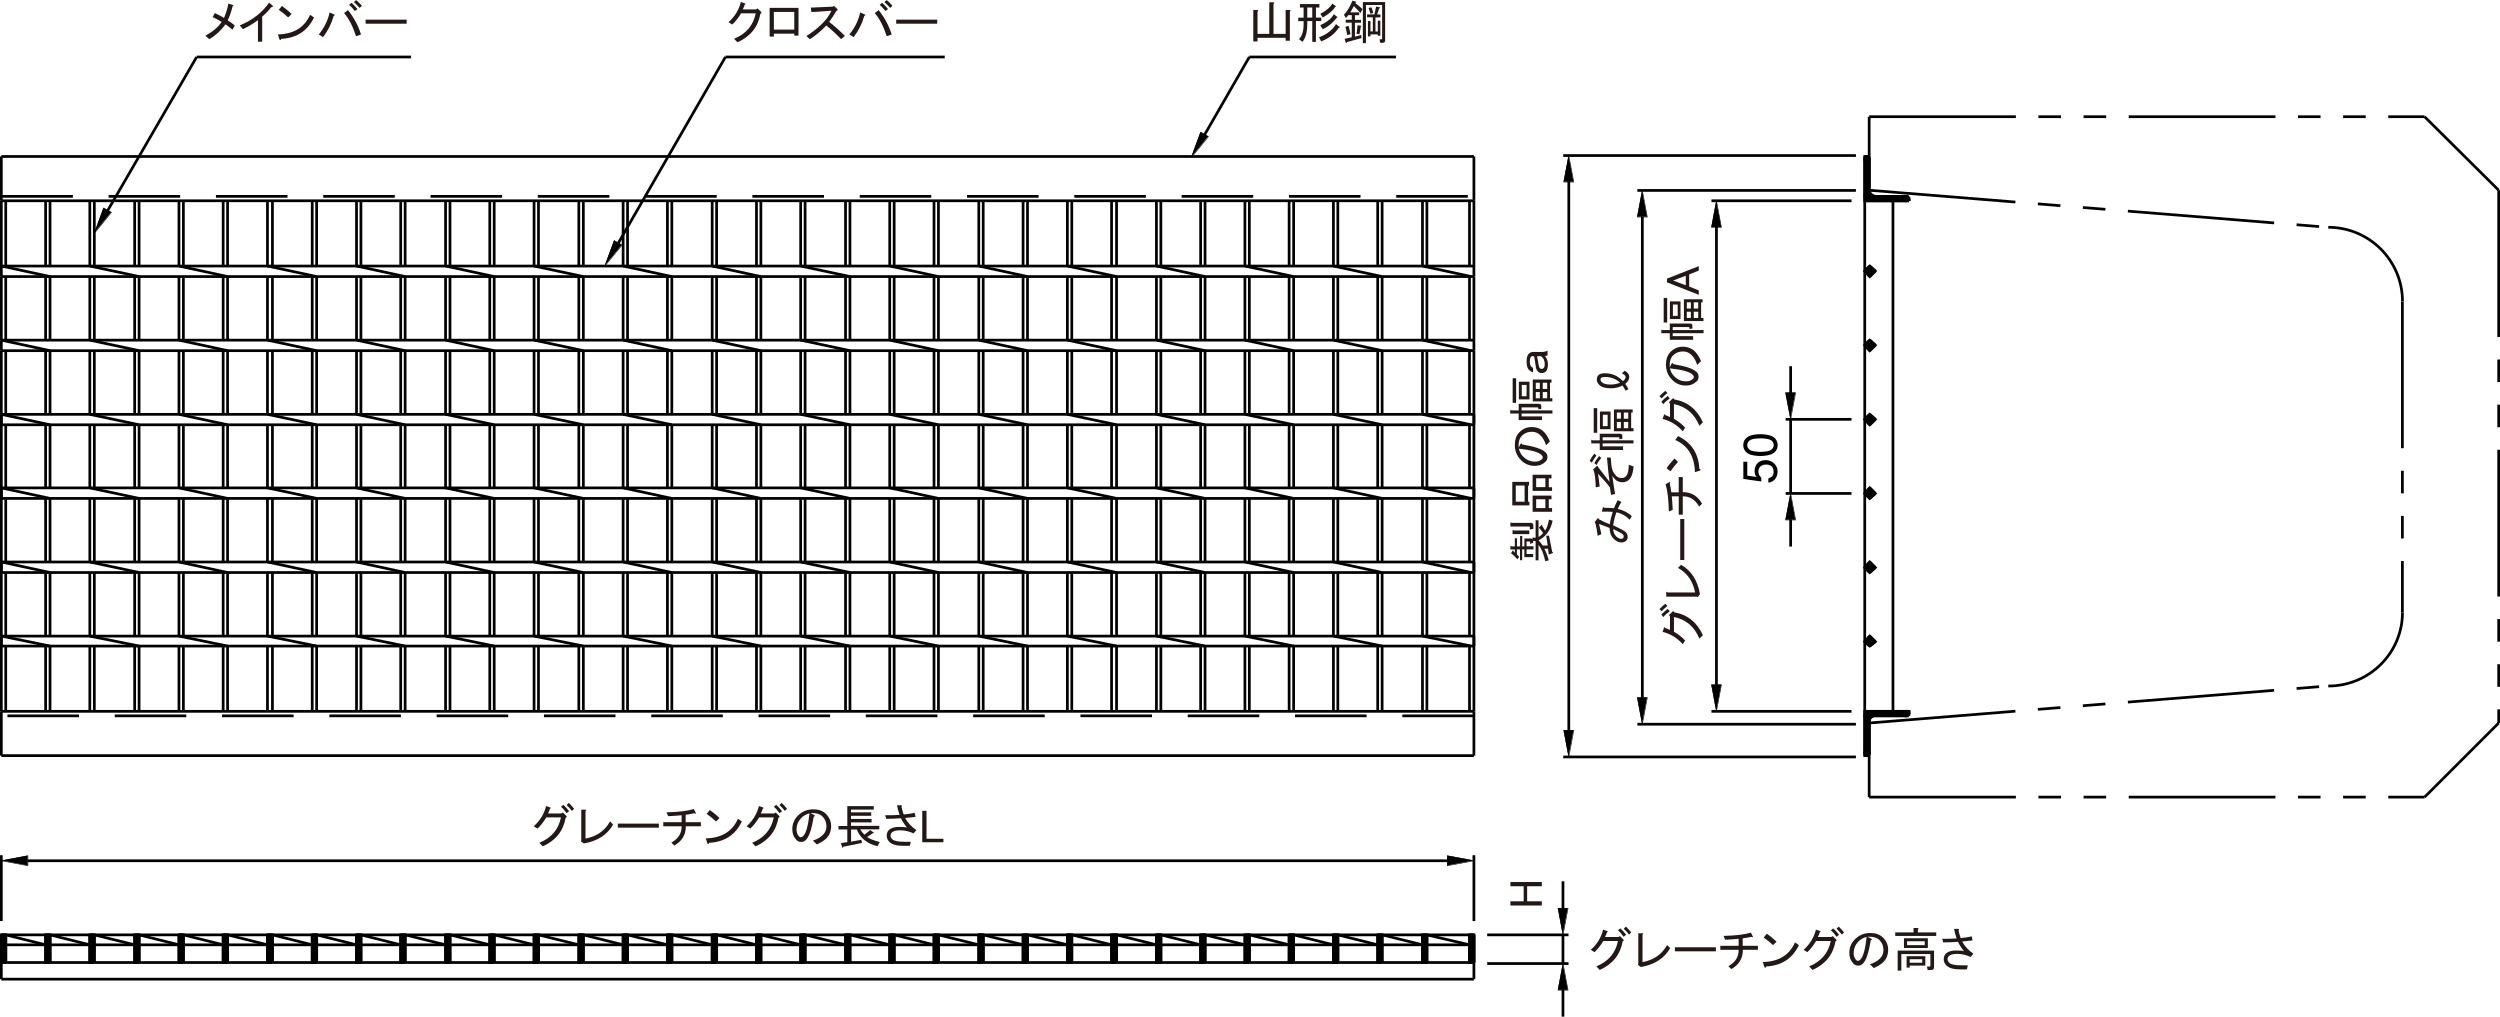 <?xml version="1.0" encoding="UTF-8"?>
<svg id="_レイヤ_1" data-name="レイヤ− 1" xmlns="http://www.w3.org/2000/svg" viewBox="0 0 265.84 108.11">
  <defs>
    <style>
      .cls-1, .cls-2, .cls-3 {
        stroke-width: .29px;
      }

      .cls-1, .cls-2, .cls-3, .cls-4 {
        fill: none;
        stroke: #000;
      }

      .cls-5 {
        fill: #231815;
      }

      .cls-2 {
        stroke-dasharray: 15.6 2.4 2.4 2.4 2.4 2.4;
      }

      .cls-3 {
        stroke-dasharray: 7.61 3.8;
      }

      .cls-4 {
        stroke-width: .06px;
      }
    </style>
  </defs>
  <line class="cls-1" x1="156.26" y1="60.88" x2="156.26" y2="67.64"/>
  <line class="cls-1" x1="156.26" y1="53" x2="156.26" y2="59.76"/>
  <line class="cls-1" x1="151.26" y1="60.88" x2="151.26" y2="67.64"/>
  <line class="cls-1" x1="151.26" y1="53" x2="151.26" y2="59.76"/>
  <line class="cls-1" x1="151.73" y1="60.88" x2="151.73" y2="67.64"/>
  <line class="cls-1" x1="151.73" y1="53" x2="151.73" y2="59.76"/>
  <line class="cls-1" x1="146.5" y1="60.88" x2="146.5" y2="67.64"/>
  <line class="cls-1" x1="146.5" y1="53" x2="146.5" y2="59.76"/>
  <line class="cls-1" x1="146.97" y1="60.88" x2="146.97" y2="67.64"/>
  <line class="cls-1" x1="146.97" y1="53" x2="146.97" y2="59.76"/>
  <line class="cls-1" x1="141.79" y1="60.88" x2="141.79" y2="67.64"/>
  <line class="cls-1" x1="141.79" y1="53" x2="141.79" y2="59.76"/>
  <line class="cls-1" x1="142.26" y1="60.88" x2="142.26" y2="67.64"/>
  <line class="cls-1" x1="142.26" y1="53" x2="142.26" y2="59.76"/>
  <line class="cls-1" x1="137.08" y1="60.88" x2="137.08" y2="67.64"/>
  <line class="cls-1" x1="137.08" y1="53" x2="137.08" y2="59.76"/>
  <line class="cls-1" x1="137.56" y1="60.88" x2="137.56" y2="67.64"/>
  <line class="cls-1" x1="137.56" y1="53" x2="137.56" y2="59.76"/>
  <line class="cls-1" x1="132.38" y1="60.88" x2="132.38" y2="67.64"/>
  <line class="cls-1" x1="132.38" y1="53" x2="132.38" y2="59.76"/>
  <line class="cls-1" x1="132.85" y1="60.88" x2="132.85" y2="67.64"/>
  <line class="cls-1" x1="132.85" y1="53" x2="132.85" y2="59.76"/>
  <line class="cls-1" x1="127.67" y1="60.88" x2="127.67" y2="67.64"/>
  <line class="cls-1" x1="127.67" y1="53" x2="127.67" y2="59.76"/>
  <line class="cls-1" x1="128.14" y1="60.88" x2="128.14" y2="67.64"/>
  <line class="cls-1" x1="128.14" y1="53" x2="128.14" y2="59.76"/>
  <line class="cls-1" x1="122.97" y1="60.88" x2="122.97" y2="67.64"/>
  <line class="cls-1" x1="122.97" y1="53" x2="122.97" y2="59.76"/>
  <line class="cls-1" x1="123.44" y1="60.88" x2="123.44" y2="67.64"/>
  <line class="cls-1" x1="123.44" y1="53" x2="123.44" y2="59.76"/>
  <line class="cls-1" x1="118.2" y1="60.88" x2="118.2" y2="67.64"/>
  <line class="cls-1" x1="118.2" y1="53" x2="118.2" y2="59.76"/>
  <line class="cls-1" x1="118.73" y1="60.88" x2="118.73" y2="67.64"/>
  <line class="cls-1" x1="118.73" y1="53" x2="118.73" y2="59.76"/>
  <line class="cls-1" x1="113.5" y1="60.88" x2="113.5" y2="67.64"/>
  <line class="cls-1" x1="113.5" y1="53" x2="113.5" y2="59.76"/>
  <line class="cls-1" x1="113.97" y1="60.88" x2="113.97" y2="67.64"/>
  <line class="cls-1" x1="113.97" y1="53" x2="113.97" y2="59.76"/>
  <line class="cls-1" x1="108.79" y1="60.88" x2="108.79" y2="67.64"/>
  <line class="cls-1" x1="108.79" y1="53" x2="108.79" y2="59.76"/>
  <line class="cls-1" x1="109.26" y1="60.88" x2="109.26" y2="67.64"/>
  <line class="cls-1" x1="109.26" y1="53" x2="109.26" y2="59.76"/>
  <line class="cls-1" x1="104.08" y1="60.88" x2="104.08" y2="67.64"/>
  <line class="cls-1" x1="104.08" y1="53" x2="104.08" y2="59.76"/>
  <line class="cls-1" x1="104.55" y1="60.88" x2="104.55" y2="67.64"/>
  <line class="cls-1" x1="104.55" y1="53" x2="104.55" y2="59.76"/>
  <line class="cls-1" x1="99.32" y1="60.88" x2="99.32" y2="67.64"/>
  <line class="cls-1" x1="99.32" y1="53" x2="99.32" y2="59.76"/>
  <line class="cls-1" x1="99.79" y1="60.88" x2="99.79" y2="67.64"/>
  <line class="cls-1" x1="99.79" y1="53" x2="99.79" y2="59.76"/>
  <line class="cls-1" x1="94.61" y1="60.88" x2="94.61" y2="67.64"/>
  <line class="cls-1" x1="94.61" y1="53" x2="94.61" y2="59.76"/>
  <line class="cls-1" x1="95.08" y1="60.88" x2="95.08" y2="67.64"/>
  <line class="cls-1" x1="95.08" y1="53" x2="95.08" y2="59.76"/>
  <line class="cls-1" x1="89.91" y1="60.88" x2="89.91" y2="67.64"/>
  <line class="cls-1" x1="89.91" y1="53" x2="89.91" y2="59.76"/>
  <line class="cls-1" x1="90.38" y1="60.88" x2="90.38" y2="67.64"/>
  <line class="cls-1" x1="90.38" y1="53" x2="90.38" y2="59.76"/>
  <line class="cls-1" x1="85.14" y1="60.88" x2="85.14" y2="67.64"/>
  <line class="cls-1" x1="85.14" y1="53" x2="85.14" y2="59.76"/>
  <line class="cls-1" x1="85.61" y1="60.88" x2="85.61" y2="67.64"/>
  <line class="cls-1" x1="85.61" y1="53" x2="85.61" y2="59.76"/>
  <line class="cls-1" x1="80.44" y1="60.88" x2="80.44" y2="67.64"/>
  <line class="cls-1" x1="80.44" y1="53" x2="80.44" y2="59.76"/>
  <line class="cls-1" x1="80.91" y1="60.88" x2="80.91" y2="67.64"/>
  <line class="cls-1" x1="80.91" y1="53" x2="80.91" y2="59.76"/>
  <line class="cls-1" x1="75.73" y1="60.88" x2="75.73" y2="67.64"/>
  <line class="cls-1" x1="75.73" y1="53" x2="75.73" y2="59.76"/>
  <line class="cls-1" x1="76.2" y1="60.88" x2="76.2" y2="67.64"/>
  <line class="cls-1" x1="76.2" y1="53" x2="76.2" y2="59.76"/>
  <line class="cls-1" x1="70.97" y1="60.88" x2="70.97" y2="67.64"/>
  <line class="cls-1" x1="70.97" y1="53" x2="70.97" y2="59.76"/>
  <line class="cls-1" x1="71.44" y1="60.88" x2="71.44" y2="67.64"/>
  <line class="cls-1" x1="71.44" y1="53" x2="71.44" y2="59.76"/>
  <line class="cls-1" x1="66.26" y1="60.88" x2="66.26" y2="67.64"/>
  <line class="cls-1" x1="66.26" y1="53" x2="66.26" y2="59.76"/>
  <line class="cls-1" x1="66.73" y1="60.88" x2="66.73" y2="67.64"/>
  <line class="cls-1" x1="66.73" y1="53" x2="66.73" y2="59.76"/>
  <line class="cls-1" x1="61.55" y1="60.88" x2="61.55" y2="67.64"/>
  <line class="cls-1" x1="61.55" y1="53" x2="61.55" y2="59.76"/>
  <line class="cls-1" x1="62.03" y1="60.88" x2="62.03" y2="67.64"/>
  <line class="cls-1" x1="62.03" y1="53" x2="62.03" y2="59.76"/>
  <line class="cls-1" x1="56.79" y1="60.88" x2="56.79" y2="67.64"/>
  <line class="cls-1" x1="56.79" y1="53" x2="56.79" y2="59.76"/>
  <line class="cls-1" x1="57.26" y1="60.88" x2="57.26" y2="67.64"/>
  <line class="cls-1" x1="57.26" y1="53" x2="57.26" y2="59.76"/>
  <line class="cls-1" x1="52.08" y1="60.88" x2="52.08" y2="67.64"/>
  <line class="cls-1" x1="52.08" y1="53" x2="52.08" y2="59.76"/>
  <line class="cls-1" x1="52.55" y1="60.88" x2="52.55" y2="67.64"/>
  <line class="cls-1" x1="52.55" y1="53" x2="52.55" y2="59.76"/>
  <line class="cls-1" x1="47.38" y1="60.88" x2="47.38" y2="67.64"/>
  <line class="cls-1" x1="47.38" y1="53" x2="47.38" y2="59.76"/>
  <line class="cls-1" x1="47.85" y1="60.88" x2="47.85" y2="67.64"/>
  <line class="cls-1" x1="47.85" y1="53" x2="47.85" y2="59.76"/>
  <line class="cls-1" x1="42.61" y1="60.88" x2="42.61" y2="67.64"/>
  <line class="cls-1" x1="42.61" y1="53" x2="42.61" y2="59.76"/>
  <line class="cls-1" x1="43.08" y1="60.88" x2="43.08" y2="67.64"/>
  <line class="cls-1" x1="43.08" y1="53" x2="43.08" y2="59.76"/>
  <line class="cls-1" x1="37.91" y1="60.88" x2="37.91" y2="67.64"/>
  <line class="cls-1" x1="37.91" y1="53" x2="37.91" y2="59.76"/>
  <line class="cls-1" x1="38.38" y1="60.88" x2="38.38" y2="67.64"/>
  <line class="cls-1" x1="38.38" y1="53" x2="38.38" y2="59.76"/>
  <line class="cls-1" x1="33.2" y1="60.88" x2="33.2" y2="67.64"/>
  <line class="cls-1" x1="33.2" y1="53" x2="33.2" y2="59.76"/>
  <line class="cls-1" x1="33.67" y1="60.88" x2="33.67" y2="67.64"/>
  <line class="cls-1" x1="33.67" y1="53" x2="33.67" y2="59.76"/>
  <line class="cls-1" x1="28.44" y1="60.88" x2="28.44" y2="67.64"/>
  <line class="cls-1" x1="28.44" y1="53" x2="28.44" y2="59.76"/>
  <line class="cls-1" x1="28.97" y1="60.88" x2="28.97" y2="67.64"/>
  <line class="cls-1" x1="28.97" y1="53" x2="28.97" y2="59.76"/>
  <line class="cls-1" x1="23.73" y1="60.88" x2="23.73" y2="67.64"/>
  <line class="cls-1" x1="23.73" y1="53" x2="23.73" y2="59.76"/>
  <line class="cls-1" x1="24.2" y1="60.88" x2="24.2" y2="67.64"/>
  <line class="cls-1" x1="24.2" y1="53" x2="24.2" y2="59.76"/>
  <line class="cls-1" x1="19.03" y1="60.88" x2="19.03" y2="67.64"/>
  <line class="cls-1" x1="19.03" y1="53" x2="19.03" y2="59.76"/>
  <line class="cls-1" x1="19.5" y1="60.88" x2="19.5" y2="67.64"/>
  <line class="cls-1" x1="19.5" y1="53" x2="19.5" y2="59.76"/>
  <line class="cls-1" x1="14.32" y1="60.88" x2="14.32" y2="67.64"/>
  <line class="cls-1" x1="14.32" y1="53" x2="14.32" y2="59.76"/>
  <line class="cls-1" x1="14.79" y1="60.88" x2="14.79" y2="67.64"/>
  <line class="cls-1" x1="14.79" y1="53" x2="14.79" y2="59.76"/>
  <line class="cls-1" x1="9.55" y1="60.88" x2="9.55" y2="67.64"/>
  <line class="cls-1" x1="9.55" y1="53" x2="9.55" y2="59.76"/>
  <line class="cls-1" x1="10.03" y1="60.88" x2="10.03" y2="67.64"/>
  <line class="cls-1" x1="10.03" y1="53" x2="10.03" y2="59.76"/>
  <line class="cls-1" x1="4.85" y1="60.88" x2="4.85" y2="67.64"/>
  <line class="cls-1" x1="4.85" y1="53" x2="4.85" y2="59.76"/>
  <line class="cls-1" x1="5.32" y1="60.88" x2="5.32" y2="67.64"/>
  <line class="cls-1" x1="5.32" y1="53" x2="5.32" y2="59.76"/>
  <line class="cls-1" x1=".61" y1="60.88" x2=".61" y2="67.64"/>
  <line class="cls-1" x1=".61" y1="53" x2=".61" y2="59.76"/>
  <line class="cls-1" x1=".14" y1="59.76" x2=".14" y2="60.88"/>
  <line class="cls-1" x1=".14" y1="60.88" x2="156.73" y2="60.88"/>
  <line class="cls-1" x1="156.73" y1="60.88" x2="156.73" y2="59.76"/>
  <line class="cls-1" x1="156.73" y1="59.76" x2=".14" y2="59.76"/>
  <line class="cls-1" x1=".14" y1="59.76" x2="5.32" y2="60.88"/>
  <line class="cls-1" x1="9.55" y1="59.76" x2="14.79" y2="60.88"/>
  <line class="cls-1" x1="19.03" y1="59.76" x2="24.2" y2="60.88"/>
  <line class="cls-1" x1="28.44" y1="59.76" x2="33.67" y2="60.88"/>
  <line class="cls-1" x1="37.91" y1="59.76" x2="43.08" y2="60.88"/>
  <line class="cls-1" x1="47.38" y1="59.76" x2="52.55" y2="60.88"/>
  <line class="cls-1" x1="56.79" y1="59.76" x2="62.03" y2="60.88"/>
  <line class="cls-1" x1="66.26" y1="59.76" x2="71.44" y2="60.88"/>
  <line class="cls-1" x1="75.73" y1="59.76" x2="80.91" y2="60.88"/>
  <line class="cls-1" x1="85.14" y1="59.76" x2="90.38" y2="60.88"/>
  <line class="cls-1" x1="94.61" y1="59.76" x2="99.79" y2="60.88"/>
  <line class="cls-1" x1="104.08" y1="59.76" x2="109.26" y2="60.88"/>
  <line class="cls-1" x1="113.5" y1="59.76" x2="118.73" y2="60.88"/>
  <line class="cls-1" x1="122.97" y1="59.76" x2="128.14" y2="60.88"/>
  <line class="cls-1" x1="132.38" y1="59.76" x2="137.56" y2="60.88"/>
  <line class="cls-1" x1="141.79" y1="59.76" x2="146.97" y2="60.88"/>
  <line class="cls-1" x1="151.26" y1="59.76" x2="156.44" y2="60.88"/>
  <line class="cls-1" x1=".61" y1="45.17" x2=".61" y2="51.88"/>
  <line class="cls-1" x1="5.32" y1="45.17" x2="5.32" y2="51.88"/>
  <line class="cls-1" x1="4.85" y1="45.17" x2="4.85" y2="51.88"/>
  <line class="cls-1" x1="10.03" y1="45.17" x2="10.03" y2="51.88"/>
  <line class="cls-1" x1="9.55" y1="45.17" x2="9.55" y2="51.88"/>
  <line class="cls-1" x1="14.79" y1="45.17" x2="14.79" y2="51.88"/>
  <line class="cls-1" x1="14.32" y1="45.17" x2="14.32" y2="51.88"/>
  <line class="cls-1" x1="19.5" y1="45.17" x2="19.5" y2="51.88"/>
  <line class="cls-1" x1="19.03" y1="45.17" x2="19.03" y2="51.88"/>
  <line class="cls-1" x1="24.2" y1="45.17" x2="24.2" y2="51.88"/>
  <line class="cls-1" x1="23.73" y1="45.17" x2="23.73" y2="51.88"/>
  <line class="cls-1" x1="28.97" y1="45.17" x2="28.97" y2="51.88"/>
  <line class="cls-1" x1="28.44" y1="45.17" x2="28.44" y2="51.88"/>
  <line class="cls-1" x1="33.67" y1="45.17" x2="33.67" y2="51.88"/>
  <line class="cls-1" x1="33.2" y1="45.17" x2="33.2" y2="51.88"/>
  <line class="cls-1" x1="38.38" y1="45.17" x2="38.38" y2="51.88"/>
  <line class="cls-1" x1="37.91" y1="45.17" x2="37.91" y2="51.88"/>
  <line class="cls-1" x1="43.08" y1="45.17" x2="43.08" y2="51.88"/>
  <line class="cls-1" x1="42.61" y1="45.17" x2="42.61" y2="51.88"/>
  <line class="cls-1" x1="47.85" y1="45.17" x2="47.85" y2="51.88"/>
  <line class="cls-1" x1="47.38" y1="45.17" x2="47.38" y2="51.88"/>
  <line class="cls-1" x1="52.55" y1="45.17" x2="52.55" y2="51.88"/>
  <line class="cls-1" x1="52.08" y1="45.17" x2="52.08" y2="51.88"/>
  <line class="cls-1" x1="57.26" y1="45.17" x2="57.26" y2="51.88"/>
  <line class="cls-1" x1="56.79" y1="45.17" x2="56.79" y2="51.88"/>
  <line class="cls-1" x1="62.03" y1="45.17" x2="62.03" y2="51.88"/>
  <line class="cls-1" x1="61.55" y1="45.17" x2="61.55" y2="51.88"/>
  <line class="cls-1" x1="66.73" y1="45.17" x2="66.73" y2="51.88"/>
  <line class="cls-1" x1="66.26" y1="45.17" x2="66.26" y2="51.88"/>
  <line class="cls-1" x1="71.44" y1="45.17" x2="71.44" y2="51.88"/>
  <line class="cls-1" x1="70.97" y1="45.17" x2="70.97" y2="51.88"/>
  <line class="cls-1" x1="76.2" y1="45.17" x2="76.2" y2="51.88"/>
  <line class="cls-1" x1="75.73" y1="45.17" x2="75.73" y2="51.88"/>
  <line class="cls-1" x1="80.91" y1="45.17" x2="80.91" y2="51.88"/>
  <line class="cls-1" x1="80.44" y1="45.17" x2="80.44" y2="51.88"/>
  <line class="cls-1" x1="85.61" y1="45.17" x2="85.61" y2="51.88"/>
  <line class="cls-1" x1="85.14" y1="45.17" x2="85.14" y2="51.88"/>
  <line class="cls-1" x1="90.38" y1="45.17" x2="90.38" y2="51.88"/>
  <line class="cls-1" x1="89.91" y1="45.17" x2="89.91" y2="51.88"/>
  <line class="cls-1" x1="95.08" y1="45.17" x2="95.08" y2="51.88"/>
  <line class="cls-1" x1="94.61" y1="45.17" x2="94.61" y2="51.88"/>
  <line class="cls-1" x1="99.79" y1="45.17" x2="99.79" y2="51.88"/>
  <line class="cls-1" x1="99.32" y1="45.17" x2="99.32" y2="51.88"/>
  <line class="cls-1" x1="104.55" y1="45.17" x2="104.55" y2="51.88"/>
  <line class="cls-1" x1="104.08" y1="45.17" x2="104.08" y2="51.88"/>
  <line class="cls-1" x1="109.26" y1="45.17" x2="109.26" y2="51.88"/>
  <line class="cls-1" x1="108.79" y1="45.17" x2="108.79" y2="51.88"/>
  <line class="cls-1" x1="113.97" y1="45.17" x2="113.97" y2="51.88"/>
  <line class="cls-1" x1="113.5" y1="45.17" x2="113.5" y2="51.88"/>
  <line class="cls-1" x1="118.73" y1="45.17" x2="118.73" y2="51.88"/>
  <line class="cls-1" x1="118.2" y1="45.17" x2="118.2" y2="51.88"/>
  <line class="cls-1" x1="123.44" y1="45.17" x2="123.44" y2="51.88"/>
  <line class="cls-1" x1="122.97" y1="45.17" x2="122.97" y2="51.88"/>
  <line class="cls-1" x1="128.14" y1="45.17" x2="128.14" y2="51.88"/>
  <line class="cls-1" x1="127.67" y1="45.17" x2="127.67" y2="51.88"/>
  <line class="cls-1" x1="132.85" y1="45.17" x2="132.85" y2="51.88"/>
  <line class="cls-1" x1="132.38" y1="45.17" x2="132.38" y2="51.88"/>
  <line class="cls-1" x1="137.56" y1="45.17" x2="137.56" y2="51.88"/>
  <line class="cls-1" x1="137.08" y1="45.17" x2="137.08" y2="51.88"/>
  <line class="cls-1" x1="142.26" y1="45.17" x2="142.26" y2="51.88"/>
  <line class="cls-1" x1="141.79" y1="45.17" x2="141.79" y2="51.88"/>
  <line class="cls-1" x1="146.97" y1="45.17" x2="146.97" y2="51.88"/>
  <line class="cls-1" x1="146.5" y1="45.17" x2="146.5" y2="51.88"/>
  <line class="cls-1" x1="151.73" y1="45.17" x2="151.73" y2="51.88"/>
  <line class="cls-1" x1="151.26" y1="45.17" x2="151.26" y2="51.88"/>
  <line class="cls-1" x1="156.26" y1="45.17" x2="156.26" y2="51.88"/>
  <line class="cls-1" x1="151.26" y1="51.88" x2="156.44" y2="53"/>
  <line class="cls-1" x1="141.79" y1="51.88" x2="146.97" y2="53"/>
  <line class="cls-1" x1="132.38" y1="51.88" x2="137.56" y2="53"/>
  <line class="cls-1" x1="122.97" y1="51.88" x2="128.14" y2="53"/>
  <line class="cls-1" x1="113.5" y1="51.88" x2="118.73" y2="53"/>
  <line class="cls-1" x1="104.08" y1="51.88" x2="109.26" y2="53"/>
  <line class="cls-1" x1="94.61" y1="51.88" x2="99.79" y2="53"/>
  <line class="cls-1" x1="85.14" y1="51.88" x2="90.38" y2="53"/>
  <line class="cls-1" x1="75.73" y1="51.88" x2="80.91" y2="53"/>
  <line class="cls-1" x1="66.26" y1="51.88" x2="71.44" y2="53"/>
  <line class="cls-1" x1="56.79" y1="51.88" x2="62.03" y2="53"/>
  <line class="cls-1" x1="47.38" y1="51.88" x2="52.55" y2="53"/>
  <line class="cls-1" x1="37.91" y1="51.88" x2="43.08" y2="53"/>
  <line class="cls-1" x1="28.44" y1="51.88" x2="33.67" y2="53"/>
  <line class="cls-1" x1="19.03" y1="51.88" x2="24.2" y2="53"/>
  <line class="cls-1" x1="9.55" y1="51.88" x2="14.79" y2="53"/>
  <line class="cls-1" x1=".14" y1="51.88" x2="5.32" y2="53"/>
  <line class="cls-1" x1=".14" y1="51.88" x2=".14" y2="53"/>
  <line class="cls-1" x1=".14" y1="53" x2="156.73" y2="53"/>
  <line class="cls-1" x1="156.73" y1="53" x2="156.73" y2="51.88"/>
  <line class="cls-1" x1="156.73" y1="51.88" x2=".14" y2="51.88"/>
  <line class="cls-1" x1="156.26" y1="37.29" x2="156.26" y2="44.06"/>
  <line class="cls-1" x1="151.26" y1="37.29" x2="151.26" y2="44.06"/>
  <line class="cls-1" x1="151.73" y1="37.29" x2="151.73" y2="44.06"/>
  <line class="cls-1" x1="146.5" y1="37.29" x2="146.5" y2="44.06"/>
  <line class="cls-1" x1="146.97" y1="37.29" x2="146.97" y2="44.06"/>
  <line class="cls-1" x1="141.79" y1="37.29" x2="141.79" y2="44.06"/>
  <line class="cls-1" x1="142.26" y1="37.29" x2="142.26" y2="44.06"/>
  <line class="cls-1" x1="137.08" y1="37.29" x2="137.08" y2="44.06"/>
  <line class="cls-1" x1="137.56" y1="37.29" x2="137.56" y2="44.06"/>
  <line class="cls-1" x1="132.38" y1="37.29" x2="132.38" y2="44.06"/>
  <line class="cls-1" x1="132.85" y1="37.29" x2="132.85" y2="44.06"/>
  <line class="cls-1" x1="127.67" y1="37.29" x2="127.67" y2="44.06"/>
  <line class="cls-1" x1="128.14" y1="37.29" x2="128.14" y2="44.06"/>
  <line class="cls-1" x1="122.97" y1="37.29" x2="122.97" y2="44.06"/>
  <line class="cls-1" x1="123.44" y1="37.29" x2="123.44" y2="44.06"/>
  <line class="cls-1" x1="118.2" y1="37.29" x2="118.2" y2="44.06"/>
  <line class="cls-1" x1="118.73" y1="37.29" x2="118.73" y2="44.06"/>
  <line class="cls-1" x1="113.5" y1="37.29" x2="113.5" y2="44.06"/>
  <line class="cls-1" x1="113.97" y1="37.29" x2="113.97" y2="44.06"/>
  <line class="cls-1" x1="108.79" y1="37.29" x2="108.79" y2="44.06"/>
  <line class="cls-1" x1="109.26" y1="37.29" x2="109.26" y2="44.06"/>
  <line class="cls-1" x1="104.08" y1="37.29" x2="104.08" y2="44.06"/>
  <line class="cls-1" x1="104.55" y1="37.29" x2="104.55" y2="44.06"/>
  <line class="cls-1" x1="99.32" y1="37.29" x2="99.32" y2="44.06"/>
  <line class="cls-1" x1="99.79" y1="37.29" x2="99.79" y2="44.06"/>
  <line class="cls-1" x1="94.61" y1="37.29" x2="94.61" y2="44.06"/>
  <line class="cls-1" x1="95.08" y1="37.29" x2="95.08" y2="44.06"/>
  <line class="cls-1" x1="89.91" y1="37.29" x2="89.91" y2="44.06"/>
  <line class="cls-1" x1="90.38" y1="37.29" x2="90.38" y2="44.06"/>
  <line class="cls-1" x1="85.14" y1="37.29" x2="85.14" y2="44.06"/>
  <line class="cls-1" x1="85.61" y1="37.29" x2="85.61" y2="44.06"/>
  <line class="cls-1" x1="80.44" y1="37.29" x2="80.44" y2="44.06"/>
  <line class="cls-1" x1="80.91" y1="37.29" x2="80.91" y2="44.06"/>
  <line class="cls-1" x1="75.73" y1="37.29" x2="75.73" y2="44.06"/>
  <line class="cls-1" x1="76.2" y1="37.29" x2="76.2" y2="44.06"/>
  <line class="cls-1" x1="70.97" y1="37.29" x2="70.97" y2="44.06"/>
  <line class="cls-1" x1="71.44" y1="37.29" x2="71.44" y2="44.06"/>
  <line class="cls-1" x1="66.26" y1="37.29" x2="66.26" y2="44.06"/>
  <line class="cls-1" x1="66.73" y1="37.29" x2="66.73" y2="44.06"/>
  <line class="cls-1" x1="61.55" y1="37.29" x2="61.55" y2="44.06"/>
  <line class="cls-1" x1="62.03" y1="37.29" x2="62.03" y2="44.06"/>
  <line class="cls-1" x1="56.79" y1="37.29" x2="56.79" y2="44.06"/>
  <line class="cls-1" x1="57.26" y1="37.29" x2="57.26" y2="44.06"/>
  <line class="cls-1" x1="52.08" y1="37.29" x2="52.08" y2="44.06"/>
  <line class="cls-1" x1="52.55" y1="37.29" x2="52.55" y2="44.06"/>
  <line class="cls-1" x1="47.38" y1="37.29" x2="47.38" y2="44.06"/>
  <line class="cls-1" x1="47.85" y1="37.29" x2="47.85" y2="44.06"/>
  <line class="cls-1" x1="42.61" y1="37.29" x2="42.61" y2="44.06"/>
  <line class="cls-1" x1="43.08" y1="37.29" x2="43.08" y2="44.06"/>
  <line class="cls-1" x1="37.91" y1="37.29" x2="37.91" y2="44.06"/>
  <line class="cls-1" x1="38.38" y1="37.29" x2="38.38" y2="44.06"/>
  <line class="cls-1" x1="33.2" y1="37.29" x2="33.2" y2="44.06"/>
  <line class="cls-1" x1="33.67" y1="37.29" x2="33.67" y2="44.06"/>
  <line class="cls-1" x1="28.44" y1="37.29" x2="28.44" y2="44.06"/>
  <line class="cls-1" x1="28.97" y1="37.29" x2="28.97" y2="44.06"/>
  <line class="cls-1" x1="23.73" y1="37.29" x2="23.73" y2="44.06"/>
  <line class="cls-1" x1="24.2" y1="37.29" x2="24.2" y2="44.06"/>
  <line class="cls-1" x1="19.03" y1="37.29" x2="19.03" y2="44.06"/>
  <line class="cls-1" x1="19.5" y1="37.29" x2="19.5" y2="44.06"/>
  <line class="cls-1" x1="14.32" y1="37.29" x2="14.32" y2="44.06"/>
  <line class="cls-1" x1="14.79" y1="37.29" x2="14.79" y2="44.06"/>
  <line class="cls-1" x1="9.55" y1="37.29" x2="9.55" y2="44.06"/>
  <line class="cls-1" x1="10.03" y1="37.29" x2="10.03" y2="44.06"/>
  <line class="cls-1" x1="4.85" y1="37.29" x2="4.85" y2="44.06"/>
  <line class="cls-1" x1="5.32" y1="37.29" x2="5.32" y2="44.06"/>
  <line class="cls-1" x1=".61" y1="37.29" x2=".61" y2="44.06"/>
  <line class="cls-1" x1=".14" y1="44.06" x2=".14" y2="45.17"/>
  <line class="cls-1" x1=".14" y1="45.17" x2="156.73" y2="45.17"/>
  <line class="cls-1" x1="156.73" y1="45.17" x2="156.73" y2="44.06"/>
  <line class="cls-1" x1="156.73" y1="44.06" x2=".14" y2="44.06"/>
  <line class="cls-1" x1=".14" y1="44.06" x2="5.32" y2="45.17"/>
  <line class="cls-1" x1="9.55" y1="44.06" x2="14.79" y2="45.17"/>
  <line class="cls-1" x1="19.03" y1="44.06" x2="24.2" y2="45.17"/>
  <line class="cls-1" x1="28.44" y1="44.06" x2="33.67" y2="45.17"/>
  <line class="cls-1" x1="37.91" y1="44.06" x2="43.08" y2="45.17"/>
  <line class="cls-1" x1="47.38" y1="44.06" x2="52.55" y2="45.17"/>
  <line class="cls-1" x1="56.79" y1="44.06" x2="62.03" y2="45.17"/>
  <line class="cls-1" x1="66.26" y1="44.06" x2="71.44" y2="45.17"/>
  <line class="cls-1" x1="75.73" y1="44.06" x2="80.91" y2="45.17"/>
  <line class="cls-1" x1="85.14" y1="44.06" x2="90.38" y2="45.17"/>
  <line class="cls-1" x1="94.61" y1="44.06" x2="99.79" y2="45.17"/>
  <line class="cls-1" x1="104.08" y1="44.06" x2="109.26" y2="45.17"/>
  <line class="cls-1" x1="113.5" y1="44.06" x2="118.73" y2="45.17"/>
  <line class="cls-1" x1="122.97" y1="44.06" x2="128.14" y2="45.17"/>
  <line class="cls-1" x1="132.38" y1="44.06" x2="137.56" y2="45.17"/>
  <line class="cls-1" x1="141.79" y1="44.06" x2="146.97" y2="45.17"/>
  <line class="cls-1" x1="151.26" y1="44.06" x2="156.44" y2="45.17"/>
  <line class="cls-1" x1=".61" y1="68.7" x2=".61" y2="75.64"/>
  <line class="cls-1" x1="5.32" y1="68.7" x2="5.32" y2="75.64"/>
  <line class="cls-1" x1="4.85" y1="68.7" x2="4.85" y2="75.64"/>
  <line class="cls-1" x1="10.03" y1="68.7" x2="10.03" y2="75.64"/>
  <line class="cls-1" x1="9.55" y1="68.7" x2="9.55" y2="75.64"/>
  <line class="cls-1" x1="14.79" y1="68.7" x2="14.79" y2="75.64"/>
  <line class="cls-1" x1="14.32" y1="68.7" x2="14.32" y2="75.64"/>
  <line class="cls-1" x1="19.5" y1="68.7" x2="19.5" y2="75.64"/>
  <line class="cls-1" x1="19.03" y1="68.7" x2="19.03" y2="75.64"/>
  <line class="cls-1" x1="24.2" y1="68.7" x2="24.2" y2="75.64"/>
  <line class="cls-1" x1="23.73" y1="68.7" x2="23.73" y2="75.64"/>
  <line class="cls-1" x1="28.97" y1="68.7" x2="28.97" y2="75.64"/>
  <line class="cls-1" x1="28.44" y1="68.7" x2="28.44" y2="75.64"/>
  <line class="cls-1" x1="33.67" y1="68.7" x2="33.67" y2="75.64"/>
  <line class="cls-1" x1="33.2" y1="68.7" x2="33.2" y2="75.64"/>
  <line class="cls-1" x1="38.38" y1="68.7" x2="38.38" y2="75.64"/>
  <line class="cls-1" x1="37.91" y1="68.7" x2="37.91" y2="75.64"/>
  <line class="cls-1" x1="43.08" y1="68.7" x2="43.08" y2="75.64"/>
  <line class="cls-1" x1="42.61" y1="68.7" x2="42.61" y2="75.64"/>
  <line class="cls-1" x1="47.85" y1="68.7" x2="47.85" y2="75.64"/>
  <line class="cls-1" x1="47.38" y1="68.7" x2="47.38" y2="75.64"/>
  <line class="cls-1" x1="52.55" y1="68.7" x2="52.55" y2="75.64"/>
  <line class="cls-1" x1="52.08" y1="68.7" x2="52.08" y2="75.64"/>
  <line class="cls-1" x1="57.26" y1="68.7" x2="57.26" y2="75.64"/>
  <line class="cls-1" x1="56.79" y1="68.7" x2="56.79" y2="75.64"/>
  <line class="cls-1" x1="62.03" y1="68.7" x2="62.03" y2="75.64"/>
  <line class="cls-1" x1="61.55" y1="68.7" x2="61.55" y2="75.64"/>
  <line class="cls-1" x1="66.73" y1="68.7" x2="66.73" y2="75.64"/>
  <line class="cls-1" x1="66.26" y1="68.7" x2="66.26" y2="75.64"/>
  <line class="cls-1" x1="71.44" y1="68.7" x2="71.44" y2="75.64"/>
  <line class="cls-1" x1="70.97" y1="68.7" x2="70.97" y2="75.64"/>
  <line class="cls-1" x1="76.2" y1="68.7" x2="76.2" y2="75.64"/>
  <line class="cls-1" x1="75.73" y1="68.7" x2="75.73" y2="75.64"/>
  <line class="cls-1" x1="80.91" y1="68.7" x2="80.91" y2="75.64"/>
  <line class="cls-1" x1="80.44" y1="68.7" x2="80.44" y2="75.64"/>
  <line class="cls-1" x1="85.61" y1="68.7" x2="85.61" y2="75.64"/>
  <line class="cls-1" x1="85.14" y1="68.7" x2="85.14" y2="75.64"/>
  <line class="cls-1" x1="90.38" y1="68.7" x2="90.38" y2="75.64"/>
  <line class="cls-1" x1="89.91" y1="68.7" x2="89.91" y2="75.64"/>
  <line class="cls-1" x1="95.08" y1="68.7" x2="95.08" y2="75.64"/>
  <line class="cls-1" x1="94.61" y1="68.7" x2="94.61" y2="75.64"/>
  <line class="cls-1" x1="99.79" y1="68.7" x2="99.79" y2="75.64"/>
  <line class="cls-1" x1="99.32" y1="68.7" x2="99.32" y2="75.64"/>
  <line class="cls-1" x1="104.55" y1="68.7" x2="104.55" y2="75.64"/>
  <line class="cls-1" x1="104.08" y1="68.7" x2="104.08" y2="75.64"/>
  <line class="cls-1" x1="109.26" y1="68.7" x2="109.26" y2="75.64"/>
  <line class="cls-1" x1="108.79" y1="68.7" x2="108.79" y2="75.64"/>
  <line class="cls-1" x1="113.97" y1="68.7" x2="113.97" y2="75.64"/>
  <line class="cls-1" x1="113.5" y1="68.7" x2="113.5" y2="75.64"/>
  <line class="cls-1" x1="118.73" y1="68.7" x2="118.73" y2="75.64"/>
  <line class="cls-1" x1="118.2" y1="68.7" x2="118.2" y2="75.64"/>
  <line class="cls-1" x1="123.44" y1="68.7" x2="123.44" y2="75.64"/>
  <line class="cls-1" x1="122.97" y1="68.7" x2="122.97" y2="75.64"/>
  <line class="cls-1" x1="128.14" y1="68.7" x2="128.14" y2="75.64"/>
  <line class="cls-1" x1="127.67" y1="68.7" x2="127.67" y2="75.64"/>
  <line class="cls-1" x1="132.85" y1="68.7" x2="132.85" y2="75.64"/>
  <line class="cls-1" x1="132.38" y1="68.7" x2="132.38" y2="75.64"/>
  <line class="cls-1" x1="137.56" y1="68.7" x2="137.56" y2="75.64"/>
  <line class="cls-1" x1="137.08" y1="68.7" x2="137.08" y2="75.64"/>
  <line class="cls-1" x1="142.26" y1="68.7" x2="142.26" y2="75.64"/>
  <line class="cls-1" x1="141.79" y1="68.7" x2="141.79" y2="75.64"/>
  <line class="cls-1" x1="146.97" y1="68.7" x2="146.97" y2="75.64"/>
  <line class="cls-1" x1="146.5" y1="68.7" x2="146.5" y2="75.64"/>
  <line class="cls-1" x1="151.73" y1="68.7" x2="151.73" y2="75.64"/>
  <line class="cls-1" x1="151.26" y1="68.7" x2="151.26" y2="75.64"/>
  <line class="cls-1" x1="156.26" y1="68.7" x2="156.26" y2="75.64"/>
  <line class="cls-1" x1=".14" y1="67.64" x2=".14" y2="68.7"/>
  <line class="cls-1" x1=".14" y1="68.7" x2="156.73" y2="68.7"/>
  <line class="cls-1" x1="156.73" y1="68.7" x2="156.73" y2="67.64"/>
  <line class="cls-1" x1="156.73" y1="67.64" x2=".14" y2="67.64"/>
  <line class="cls-1" x1=".14" y1="67.64" x2="5.32" y2="68.7"/>
  <line class="cls-1" x1="9.55" y1="67.64" x2="14.79" y2="68.7"/>
  <line class="cls-1" x1="19.03" y1="67.64" x2="24.2" y2="68.7"/>
  <line class="cls-1" x1="28.44" y1="67.64" x2="33.67" y2="68.7"/>
  <line class="cls-1" x1="37.91" y1="67.64" x2="43.08" y2="68.7"/>
  <line class="cls-1" x1="47.38" y1="67.64" x2="52.55" y2="68.7"/>
  <line class="cls-1" x1="56.79" y1="67.64" x2="62.03" y2="68.7"/>
  <line class="cls-1" x1="66.26" y1="67.64" x2="71.44" y2="68.7"/>
  <line class="cls-1" x1="75.73" y1="67.64" x2="80.91" y2="68.7"/>
  <line class="cls-1" x1="85.14" y1="67.64" x2="90.38" y2="68.7"/>
  <line class="cls-1" x1="94.61" y1="67.64" x2="99.79" y2="68.7"/>
  <line class="cls-1" x1="104.08" y1="67.64" x2="109.26" y2="68.7"/>
  <line class="cls-1" x1="113.5" y1="67.64" x2="118.73" y2="68.7"/>
  <line class="cls-1" x1="122.97" y1="67.64" x2="128.14" y2="68.7"/>
  <line class="cls-1" x1="132.38" y1="67.64" x2="137.56" y2="68.7"/>
  <line class="cls-1" x1="141.79" y1="67.64" x2="146.97" y2="68.7"/>
  <line class="cls-1" x1="151.26" y1="67.64" x2="156.44" y2="68.7"/>
  <line class="cls-1" x1="151.26" y1="36.17" x2="156.44" y2="37.29"/>
  <line class="cls-1" x1="151.26" y1="28.29" x2="156.44" y2="29.41"/>
  <line class="cls-1" x1="141.79" y1="36.17" x2="146.97" y2="37.29"/>
  <line class="cls-1" x1="141.79" y1="28.29" x2="146.97" y2="29.41"/>
  <line class="cls-1" x1="132.38" y1="36.17" x2="137.56" y2="37.29"/>
  <line class="cls-1" x1="132.38" y1="28.29" x2="137.56" y2="29.41"/>
  <line class="cls-1" x1="122.97" y1="36.17" x2="128.14" y2="37.29"/>
  <line class="cls-1" x1="122.97" y1="28.29" x2="128.14" y2="29.41"/>
  <line class="cls-1" x1="113.5" y1="36.17" x2="118.73" y2="37.29"/>
  <line class="cls-1" x1="113.5" y1="28.29" x2="118.73" y2="29.41"/>
  <line class="cls-1" x1="104.08" y1="36.17" x2="109.26" y2="37.29"/>
  <line class="cls-1" x1="104.08" y1="28.29" x2="109.26" y2="29.41"/>
  <line class="cls-1" x1="94.61" y1="36.17" x2="99.79" y2="37.29"/>
  <line class="cls-1" x1="94.61" y1="28.29" x2="99.79" y2="29.41"/>
  <line class="cls-1" x1="85.14" y1="36.17" x2="90.38" y2="37.29"/>
  <line class="cls-1" x1="85.14" y1="28.29" x2="90.38" y2="29.41"/>
  <line class="cls-1" x1="75.73" y1="36.17" x2="80.91" y2="37.29"/>
  <line class="cls-1" x1="75.73" y1="28.29" x2="80.91" y2="29.41"/>
  <line class="cls-1" x1="66.26" y1="36.17" x2="71.44" y2="37.29"/>
  <line class="cls-1" x1="66.26" y1="28.29" x2="71.44" y2="29.41"/>
  <line class="cls-1" x1="56.79" y1="36.17" x2="62.03" y2="37.29"/>
  <line class="cls-1" x1="56.79" y1="28.29" x2="62.03" y2="29.41"/>
  <line class="cls-1" x1="47.38" y1="36.17" x2="52.55" y2="37.29"/>
  <line class="cls-1" x1="47.38" y1="28.29" x2="52.55" y2="29.41"/>
  <line class="cls-1" x1="37.91" y1="36.17" x2="43.08" y2="37.29"/>
  <line class="cls-1" x1="37.91" y1="28.29" x2="43.08" y2="29.41"/>
  <line class="cls-1" x1="28.44" y1="36.17" x2="33.67" y2="37.29"/>
  <line class="cls-1" x1="28.44" y1="28.29" x2="33.67" y2="29.41"/>
  <line class="cls-1" x1="19.03" y1="36.17" x2="24.2" y2="37.29"/>
  <line class="cls-1" x1="19.03" y1="28.29" x2="24.2" y2="29.41"/>
  <line class="cls-1" x1="9.55" y1="36.17" x2="14.79" y2="37.29"/>
  <line class="cls-1" x1="9.55" y1="28.29" x2="14.79" y2="29.41"/>
  <line class="cls-1" x1=".14" y1="36.17" x2="5.32" y2="37.29"/>
  <line class="cls-1" x1=".14" y1="28.29" x2="5.32" y2="29.41"/>
  <line class="cls-1" x1="156.73" y1="21.35" x2="156.73" y2="28.29"/>
  <line class="cls-1" x1="156.73" y1="29.41" x2="156.73" y2="36.17"/>
  <line class="cls-1" x1="156.73" y1="37.29" x2="156.73" y2="75.64"/>
  <line class="cls-1" x1="156.26" y1="29.41" x2="156.26" y2="36.17"/>
  <line class="cls-1" x1="156.26" y1="21.35" x2="156.26" y2="28.29"/>
  <line class="cls-1" x1="151.26" y1="21.35" x2="151.26" y2="28.29"/>
  <line class="cls-1" x1="151.26" y1="29.41" x2="151.26" y2="36.17"/>
  <line class="cls-1" x1="151.73" y1="29.41" x2="151.73" y2="36.17"/>
  <line class="cls-1" x1="151.73" y1="21.35" x2="151.73" y2="28.29"/>
  <line class="cls-1" x1="146.5" y1="21.35" x2="146.5" y2="28.29"/>
  <line class="cls-1" x1="146.5" y1="29.41" x2="146.5" y2="36.17"/>
  <line class="cls-1" x1="146.97" y1="29.41" x2="146.97" y2="36.17"/>
  <line class="cls-1" x1="146.97" y1="21.35" x2="146.97" y2="28.29"/>
  <line class="cls-1" x1="141.79" y1="21.35" x2="141.79" y2="28.29"/>
  <line class="cls-1" x1="141.79" y1="29.41" x2="141.79" y2="36.17"/>
  <line class="cls-1" x1="142.26" y1="29.41" x2="142.26" y2="36.17"/>
  <line class="cls-1" x1="142.26" y1="21.35" x2="142.26" y2="28.29"/>
  <line class="cls-1" x1="137.08" y1="21.35" x2="137.08" y2="28.29"/>
  <line class="cls-1" x1="137.08" y1="29.41" x2="137.08" y2="36.17"/>
  <line class="cls-1" x1="137.56" y1="29.41" x2="137.56" y2="36.17"/>
  <line class="cls-1" x1="137.56" y1="21.35" x2="137.56" y2="28.29"/>
  <line class="cls-1" x1="132.38" y1="21.35" x2="132.38" y2="28.29"/>
  <line class="cls-1" x1="132.38" y1="29.41" x2="132.38" y2="36.17"/>
  <line class="cls-1" x1="132.85" y1="29.41" x2="132.85" y2="36.17"/>
  <line class="cls-1" x1="132.85" y1="21.35" x2="132.85" y2="28.29"/>
  <line class="cls-1" x1="127.67" y1="21.35" x2="127.67" y2="28.29"/>
  <line class="cls-1" x1="127.67" y1="29.41" x2="127.67" y2="36.17"/>
  <line class="cls-1" x1="128.14" y1="29.41" x2="128.14" y2="36.17"/>
  <line class="cls-1" x1="128.14" y1="21.35" x2="128.14" y2="28.29"/>
  <line class="cls-1" x1="122.97" y1="21.35" x2="122.97" y2="28.29"/>
  <line class="cls-1" x1="122.97" y1="29.41" x2="122.97" y2="36.17"/>
  <line class="cls-1" x1="123.44" y1="29.41" x2="123.44" y2="36.17"/>
  <line class="cls-1" x1="123.44" y1="21.35" x2="123.44" y2="28.29"/>
  <line class="cls-1" x1="118.2" y1="21.35" x2="118.2" y2="28.29"/>
  <line class="cls-1" x1="118.2" y1="29.41" x2="118.2" y2="36.17"/>
  <line class="cls-1" x1="118.73" y1="29.41" x2="118.73" y2="36.17"/>
  <line class="cls-1" x1="118.73" y1="21.35" x2="118.73" y2="28.29"/>
  <line class="cls-1" x1="113.5" y1="21.35" x2="113.5" y2="28.29"/>
  <line class="cls-1" x1="113.5" y1="29.41" x2="113.5" y2="36.17"/>
  <line class="cls-1" x1="113.97" y1="29.41" x2="113.97" y2="36.17"/>
  <line class="cls-1" x1="113.97" y1="21.35" x2="113.97" y2="28.29"/>
  <line class="cls-1" x1="108.79" y1="21.35" x2="108.79" y2="28.29"/>
  <line class="cls-1" x1="108.79" y1="29.41" x2="108.79" y2="36.17"/>
  <line class="cls-1" x1="109.26" y1="29.41" x2="109.26" y2="36.17"/>
  <line class="cls-1" x1="109.26" y1="21.35" x2="109.26" y2="28.29"/>
  <line class="cls-1" x1="104.08" y1="21.35" x2="104.08" y2="28.29"/>
  <line class="cls-1" x1="104.08" y1="29.41" x2="104.08" y2="36.17"/>
  <line class="cls-1" x1="104.55" y1="29.41" x2="104.55" y2="36.17"/>
  <line class="cls-1" x1="104.55" y1="21.35" x2="104.55" y2="28.29"/>
  <line class="cls-1" x1="99.32" y1="21.35" x2="99.32" y2="28.29"/>
  <line class="cls-1" x1="99.32" y1="29.41" x2="99.32" y2="36.17"/>
  <line class="cls-1" x1="99.79" y1="29.41" x2="99.79" y2="36.17"/>
  <line class="cls-1" x1="99.79" y1="21.35" x2="99.79" y2="28.29"/>
  <line class="cls-1" x1="94.61" y1="21.35" x2="94.61" y2="28.29"/>
  <line class="cls-1" x1="94.61" y1="29.41" x2="94.61" y2="36.17"/>
  <line class="cls-1" x1="95.08" y1="29.41" x2="95.08" y2="36.17"/>
  <line class="cls-1" x1="95.08" y1="21.35" x2="95.08" y2="28.29"/>
  <line class="cls-1" x1="89.91" y1="21.35" x2="89.91" y2="28.29"/>
  <line class="cls-1" x1="89.91" y1="29.41" x2="89.91" y2="36.17"/>
  <line class="cls-1" x1="90.38" y1="29.41" x2="90.38" y2="36.17"/>
  <line class="cls-1" x1="90.38" y1="21.35" x2="90.38" y2="28.29"/>
  <line class="cls-1" x1="85.14" y1="21.35" x2="85.14" y2="28.29"/>
  <line class="cls-1" x1="85.14" y1="29.41" x2="85.14" y2="36.17"/>
  <line class="cls-1" x1="85.61" y1="29.41" x2="85.61" y2="36.17"/>
  <line class="cls-1" x1="85.61" y1="21.35" x2="85.61" y2="28.29"/>
  <line class="cls-1" x1="80.44" y1="21.35" x2="80.44" y2="28.29"/>
  <line class="cls-1" x1="80.44" y1="29.41" x2="80.44" y2="36.17"/>
  <line class="cls-1" x1="80.91" y1="29.41" x2="80.91" y2="36.17"/>
  <line class="cls-1" x1="80.91" y1="21.35" x2="80.91" y2="28.29"/>
  <line class="cls-1" x1="75.73" y1="21.35" x2="75.73" y2="28.29"/>
  <line class="cls-1" x1="75.73" y1="29.41" x2="75.73" y2="36.17"/>
  <line class="cls-1" x1="76.2" y1="29.41" x2="76.2" y2="36.17"/>
  <line class="cls-1" x1="76.2" y1="21.35" x2="76.2" y2="28.29"/>
  <line class="cls-1" x1="70.97" y1="21.35" x2="70.97" y2="28.29"/>
  <line class="cls-1" x1="70.97" y1="29.41" x2="70.97" y2="36.17"/>
  <line class="cls-1" x1="71.44" y1="29.41" x2="71.44" y2="36.17"/>
  <line class="cls-1" x1="71.44" y1="21.35" x2="71.44" y2="28.29"/>
  <line class="cls-1" x1="66.26" y1="21.35" x2="66.26" y2="28.29"/>
  <line class="cls-1" x1="66.26" y1="29.41" x2="66.26" y2="36.17"/>
  <line class="cls-1" x1="66.73" y1="29.41" x2="66.73" y2="36.17"/>
  <line class="cls-1" x1="66.73" y1="21.35" x2="66.73" y2="28.29"/>
  <line class="cls-1" x1="61.55" y1="21.35" x2="61.55" y2="28.29"/>
  <line class="cls-1" x1="61.55" y1="29.41" x2="61.55" y2="36.17"/>
  <line class="cls-1" x1="62.03" y1="29.41" x2="62.03" y2="36.17"/>
  <line class="cls-1" x1="62.03" y1="21.35" x2="62.03" y2="28.29"/>
  <line class="cls-1" x1="56.79" y1="21.35" x2="56.79" y2="28.29"/>
  <line class="cls-1" x1="56.79" y1="29.41" x2="56.79" y2="36.17"/>
  <line class="cls-1" x1="57.26" y1="29.41" x2="57.26" y2="36.17"/>
  <line class="cls-1" x1="57.26" y1="21.35" x2="57.26" y2="28.29"/>
  <line class="cls-1" x1="52.08" y1="21.35" x2="52.08" y2="28.29"/>
  <line class="cls-1" x1="52.08" y1="29.41" x2="52.08" y2="36.17"/>
  <line class="cls-1" x1="52.55" y1="29.41" x2="52.55" y2="36.17"/>
  <line class="cls-1" x1="52.55" y1="21.35" x2="52.55" y2="28.29"/>
  <line class="cls-1" x1="47.38" y1="21.35" x2="47.38" y2="28.29"/>
  <line class="cls-1" x1="47.38" y1="29.41" x2="47.38" y2="36.17"/>
  <line class="cls-1" x1="47.85" y1="29.41" x2="47.85" y2="36.17"/>
  <line class="cls-1" x1="47.85" y1="21.35" x2="47.85" y2="28.29"/>
  <line class="cls-1" x1="42.61" y1="21.35" x2="42.61" y2="28.29"/>
  <line class="cls-1" x1="42.61" y1="29.41" x2="42.61" y2="36.17"/>
  <line class="cls-1" x1="43.08" y1="29.41" x2="43.08" y2="36.17"/>
  <line class="cls-1" x1="43.08" y1="21.35" x2="43.08" y2="28.29"/>
  <line class="cls-1" x1="37.91" y1="21.35" x2="37.91" y2="28.29"/>
  <line class="cls-1" x1="37.91" y1="29.41" x2="37.91" y2="36.17"/>
  <line class="cls-1" x1="38.38" y1="29.41" x2="38.38" y2="36.17"/>
  <line class="cls-1" x1="38.38" y1="21.35" x2="38.38" y2="28.29"/>
  <line class="cls-1" x1="33.2" y1="21.35" x2="33.2" y2="28.29"/>
  <line class="cls-1" x1="33.2" y1="29.41" x2="33.2" y2="36.17"/>
  <line class="cls-1" x1="33.67" y1="29.41" x2="33.67" y2="36.17"/>
  <line class="cls-1" x1="33.67" y1="21.35" x2="33.67" y2="28.29"/>
  <line class="cls-1" x1="28.44" y1="21.35" x2="28.44" y2="28.29"/>
  <line class="cls-1" x1="28.44" y1="29.41" x2="28.44" y2="36.17"/>
  <line class="cls-1" x1="28.97" y1="29.41" x2="28.97" y2="36.17"/>
  <line class="cls-1" x1="28.97" y1="21.35" x2="28.97" y2="28.29"/>
  <line class="cls-1" x1="23.73" y1="21.35" x2="23.73" y2="28.29"/>
  <line class="cls-1" x1="23.73" y1="29.41" x2="23.73" y2="36.17"/>
  <line class="cls-1" x1="24.2" y1="29.41" x2="24.2" y2="36.17"/>
  <line class="cls-1" x1="24.2" y1="21.35" x2="24.2" y2="28.29"/>
  <line class="cls-1" x1="19.03" y1="21.35" x2="19.03" y2="28.29"/>
  <line class="cls-1" x1="19.03" y1="29.41" x2="19.03" y2="36.17"/>
  <line class="cls-1" x1="19.5" y1="29.41" x2="19.5" y2="36.17"/>
  <line class="cls-1" x1="19.5" y1="21.35" x2="19.5" y2="28.29"/>
  <line class="cls-1" x1="14.32" y1="21.35" x2="14.32" y2="28.29"/>
  <line class="cls-1" x1="14.32" y1="29.41" x2="14.32" y2="36.17"/>
  <line class="cls-1" x1="14.79" y1="29.41" x2="14.79" y2="36.17"/>
  <line class="cls-1" x1="14.79" y1="21.35" x2="14.79" y2="28.29"/>
  <line class="cls-1" x1="9.55" y1="21.35" x2="9.55" y2="28.29"/>
  <line class="cls-1" x1="9.55" y1="29.41" x2="9.55" y2="36.17"/>
  <line class="cls-1" x1="10.03" y1="29.41" x2="10.03" y2="36.17"/>
  <line class="cls-1" x1="10.03" y1="21.35" x2="10.03" y2="28.29"/>
  <line class="cls-1" x1="4.85" y1="21.35" x2="4.85" y2="28.29"/>
  <line class="cls-1" x1="4.85" y1="29.41" x2="4.85" y2="36.17"/>
  <line class="cls-1" x1="5.32" y1="29.41" x2="5.32" y2="36.17"/>
  <line class="cls-1" x1="5.32" y1="21.35" x2="5.32" y2="28.29"/>
  <line class="cls-1" x1=".61" y1="21.35" x2=".61" y2="28.29"/>
  <line class="cls-1" x1=".61" y1="29.41" x2=".61" y2="36.17"/>
  <line class="cls-1" x1=".14" y1="37.29" x2=".14" y2="75.64"/>
  <line class="cls-1" x1=".14" y1="29.41" x2=".14" y2="36.17"/>
  <line class="cls-1" x1=".14" y1="21.35" x2=".14" y2="28.29"/>
  <line class="cls-1" x1=".14" y1="36.17" x2=".14" y2="37.29"/>
  <line class="cls-1" x1=".14" y1="37.29" x2="156.73" y2="37.29"/>
  <line class="cls-1" x1="156.73" y1="37.29" x2="156.73" y2="36.17"/>
  <line class="cls-1" x1="156.73" y1="36.17" x2=".14" y2="36.17"/>
  <line class="cls-1" x1=".14" y1="28.29" x2=".14" y2="29.41"/>
  <line class="cls-1" x1=".14" y1="29.41" x2="156.73" y2="29.41"/>
  <line class="cls-1" x1="156.73" y1="29.41" x2="156.73" y2="28.29"/>
  <line class="cls-1" x1="156.73" y1="28.29" x2=".14" y2="28.29"/>
  <line class="cls-3" x1="156.73" y1="76.12" x2=".14" y2="76.12"/>
  <line class="cls-3" x1=".14" y1="20.88" x2="156.73" y2="20.88"/>
  <line class="cls-1" x1=".14" y1="75.64" x2="156.73" y2="75.64"/>
  <line class="cls-1" x1="156.73" y1="75.64" x2="156.73" y2="80.35"/>
  <line class="cls-1" x1="156.73" y1="80.35" x2=".14" y2="80.35"/>
  <line class="cls-1" x1=".14" y1="80.35" x2=".14" y2="75.64"/>
  <line class="cls-1" x1=".14" y1="21.35" x2=".14" y2="16.64"/>
  <line class="cls-1" x1=".14" y1="16.64" x2="156.73" y2="16.64"/>
  <line class="cls-1" x1="156.73" y1="16.64" x2="156.73" y2="21.35"/>
  <line class="cls-1" x1="156.73" y1="21.35" x2=".14" y2="21.35"/>
  <line class="cls-1" x1="151.73" y1="102.35" x2="156.26" y2="102.35"/>
  <line class="cls-1" x1="151.73" y1="99.41" x2="156.26" y2="100.47"/>
  <line class="cls-1" x1="156.26" y1="100.47" x2="151.73" y2="100.47"/>
  <line class="cls-1" x1="146.97" y1="102.35" x2="151.26" y2="102.35"/>
  <line class="cls-1" x1="146.97" y1="99.41" x2="151.26" y2="100.47"/>
  <line class="cls-1" x1="151.26" y1="100.47" x2="146.97" y2="100.47"/>
  <line class="cls-1" x1="142.26" y1="102.35" x2="146.5" y2="102.35"/>
  <line class="cls-1" x1="142.26" y1="99.41" x2="146.5" y2="100.47"/>
  <line class="cls-1" x1="146.5" y1="100.47" x2="142.26" y2="100.47"/>
  <line class="cls-1" x1="137.56" y1="102.35" x2="141.79" y2="102.35"/>
  <line class="cls-1" x1="137.56" y1="99.41" x2="141.79" y2="100.47"/>
  <line class="cls-1" x1="141.79" y1="100.47" x2="137.56" y2="100.47"/>
  <line class="cls-1" x1="132.85" y1="102.35" x2="137.08" y2="102.35"/>
  <line class="cls-1" x1="132.85" y1="99.41" x2="137.08" y2="100.47"/>
  <line class="cls-1" x1="137.08" y1="100.47" x2="132.85" y2="100.47"/>
  <line class="cls-1" x1="128.14" y1="102.35" x2="132.38" y2="102.35"/>
  <line class="cls-1" x1="128.14" y1="99.41" x2="132.38" y2="100.47"/>
  <line class="cls-1" x1="132.38" y1="100.47" x2="128.14" y2="100.47"/>
  <line class="cls-1" x1="123.44" y1="102.35" x2="127.67" y2="102.35"/>
  <line class="cls-1" x1="123.44" y1="99.41" x2="127.67" y2="100.47"/>
  <line class="cls-1" x1="127.67" y1="100.47" x2="123.44" y2="100.47"/>
  <line class="cls-1" x1="118.73" y1="102.35" x2="122.97" y2="102.35"/>
  <line class="cls-1" x1="118.73" y1="99.41" x2="122.97" y2="100.47"/>
  <line class="cls-1" x1="122.97" y1="100.47" x2="118.73" y2="100.47"/>
  <line class="cls-1" x1="113.97" y1="102.35" x2="118.2" y2="102.35"/>
  <line class="cls-1" x1="113.97" y1="99.41" x2="118.2" y2="100.47"/>
  <line class="cls-1" x1="118.2" y1="100.47" x2="113.97" y2="100.47"/>
  <line class="cls-1" x1="109.26" y1="102.35" x2="113.5" y2="102.35"/>
  <line class="cls-1" x1="109.26" y1="99.41" x2="113.5" y2="100.47"/>
  <line class="cls-1" x1="113.5" y1="100.47" x2="109.26" y2="100.47"/>
  <line class="cls-1" x1="104.55" y1="102.35" x2="108.79" y2="102.35"/>
  <line class="cls-1" x1="104.55" y1="99.41" x2="108.79" y2="100.47"/>
  <line class="cls-1" x1="108.79" y1="100.47" x2="104.55" y2="100.47"/>
  <line class="cls-1" x1="99.79" y1="102.35" x2="104.08" y2="102.35"/>
  <line class="cls-1" x1="99.79" y1="99.41" x2="104.08" y2="100.47"/>
  <line class="cls-1" x1="104.08" y1="100.47" x2="99.79" y2="100.47"/>
  <line class="cls-1" x1="95.08" y1="102.35" x2="99.32" y2="102.35"/>
  <line class="cls-1" x1="95.08" y1="99.41" x2="99.32" y2="100.47"/>
  <line class="cls-1" x1="99.32" y1="100.47" x2="95.08" y2="100.47"/>
  <line class="cls-1" x1="90.38" y1="102.35" x2="94.61" y2="102.35"/>
  <line class="cls-1" x1="90.38" y1="99.41" x2="94.61" y2="100.47"/>
  <line class="cls-1" x1="94.61" y1="100.47" x2="90.38" y2="100.47"/>
  <line class="cls-1" x1="85.61" y1="102.35" x2="89.91" y2="102.35"/>
  <line class="cls-1" x1="85.61" y1="99.41" x2="89.91" y2="100.47"/>
  <line class="cls-1" x1="89.91" y1="100.47" x2="85.61" y2="100.47"/>
  <line class="cls-1" x1="80.91" y1="102.35" x2="85.14" y2="102.35"/>
  <line class="cls-1" x1="80.91" y1="99.41" x2="85.14" y2="100.47"/>
  <line class="cls-1" x1="85.14" y1="100.47" x2="80.91" y2="100.47"/>
  <line class="cls-1" x1="76.2" y1="102.35" x2="80.44" y2="102.35"/>
  <line class="cls-1" x1="76.2" y1="99.41" x2="80.44" y2="100.47"/>
  <line class="cls-1" x1="80.44" y1="100.47" x2="76.2" y2="100.47"/>
  <line class="cls-1" x1="71.44" y1="102.35" x2="75.73" y2="102.35"/>
  <line class="cls-1" x1="71.44" y1="99.41" x2="75.73" y2="100.47"/>
  <line class="cls-1" x1="75.73" y1="100.47" x2="71.44" y2="100.47"/>
  <line class="cls-1" x1="66.73" y1="102.35" x2="70.97" y2="102.35"/>
  <line class="cls-1" x1="66.73" y1="99.41" x2="70.97" y2="100.47"/>
  <line class="cls-1" x1="70.97" y1="100.47" x2="66.73" y2="100.47"/>
  <line class="cls-1" x1="62.03" y1="102.35" x2="66.26" y2="102.35"/>
  <line class="cls-1" x1="62.03" y1="99.41" x2="66.26" y2="100.47"/>
  <line class="cls-1" x1="66.26" y1="100.47" x2="62.03" y2="100.47"/>
  <line class="cls-1" x1="57.26" y1="102.35" x2="61.55" y2="102.35"/>
  <line class="cls-1" x1="57.26" y1="99.41" x2="61.55" y2="100.47"/>
  <line class="cls-1" x1="61.55" y1="100.47" x2="57.26" y2="100.47"/>
  <line class="cls-1" x1="52.55" y1="102.35" x2="56.79" y2="102.35"/>
  <line class="cls-1" x1="52.55" y1="99.41" x2="56.79" y2="100.47"/>
  <line class="cls-1" x1="56.79" y1="100.47" x2="52.55" y2="100.47"/>
  <line class="cls-1" x1="47.85" y1="102.35" x2="52.08" y2="102.35"/>
  <line class="cls-1" x1="47.85" y1="99.41" x2="52.08" y2="100.47"/>
  <line class="cls-1" x1="52.08" y1="100.47" x2="47.85" y2="100.47"/>
  <line class="cls-1" x1="43.08" y1="102.35" x2="47.38" y2="102.35"/>
  <line class="cls-1" x1="43.08" y1="99.41" x2="47.38" y2="100.47"/>
  <line class="cls-1" x1="47.38" y1="100.47" x2="43.08" y2="100.47"/>
  <line class="cls-1" x1="38.38" y1="102.35" x2="42.61" y2="102.35"/>
  <line class="cls-1" x1="38.38" y1="99.41" x2="42.61" y2="100.47"/>
  <line class="cls-1" x1="42.61" y1="100.47" x2="38.38" y2="100.47"/>
  <line class="cls-1" x1="33.67" y1="102.35" x2="37.91" y2="102.35"/>
  <line class="cls-1" x1="33.67" y1="99.41" x2="37.91" y2="100.47"/>
  <line class="cls-1" x1="37.91" y1="100.47" x2="33.67" y2="100.47"/>
  <line class="cls-1" x1="28.97" y1="102.35" x2="33.2" y2="102.35"/>
  <line class="cls-1" x1="28.97" y1="99.41" x2="33.2" y2="100.47"/>
  <line class="cls-1" x1="33.2" y1="100.47" x2="28.97" y2="100.47"/>
  <line class="cls-1" x1="24.2" y1="102.35" x2="28.44" y2="102.35"/>
  <line class="cls-1" x1="24.2" y1="99.41" x2="28.44" y2="100.47"/>
  <line class="cls-1" x1="28.44" y1="100.47" x2="24.2" y2="100.47"/>
  <line class="cls-1" x1="19.5" y1="102.35" x2="23.73" y2="102.35"/>
  <line class="cls-1" x1="19.5" y1="99.41" x2="23.73" y2="100.47"/>
  <line class="cls-1" x1="23.73" y1="100.47" x2="19.5" y2="100.47"/>
  <line class="cls-1" x1="14.79" y1="102.35" x2="19.03" y2="102.35"/>
  <line class="cls-1" x1="14.79" y1="99.41" x2="19.03" y2="100.47"/>
  <line class="cls-1" x1="19.03" y1="100.47" x2="14.79" y2="100.47"/>
  <line class="cls-1" x1="10.03" y1="102.35" x2="14.32" y2="102.35"/>
  <line class="cls-1" x1="10.03" y1="99.41" x2="14.32" y2="100.47"/>
  <line class="cls-1" x1="14.32" y1="100.47" x2="10.03" y2="100.47"/>
  <line class="cls-1" x1="5.32" y1="102.35" x2="9.55" y2="102.35"/>
  <line class="cls-1" x1="5.32" y1="99.41" x2="9.55" y2="100.47"/>
  <line class="cls-1" x1="9.55" y1="100.47" x2="5.32" y2="100.47"/>
  <line class="cls-1" x1=".61" y1="102.35" x2="4.85" y2="102.35"/>
  <line class="cls-1" x1=".61" y1="99.41" x2="4.85" y2="100.47"/>
  <line class="cls-1" x1="4.85" y1="100.47" x2=".61" y2="100.47"/>
  <line class="cls-1" x1="156.26" y1="99.41" x2="156.26" y2="102.35"/>
  <line class="cls-1" x1="156.26" y1="102.35" x2="156.73" y2="102.35"/>
  <line class="cls-1" x1="156.73" y1="102.35" x2="156.73" y2="99.41"/>
  <line class="cls-1" x1="156.73" y1="99.41" x2="156.26" y2="99.41"/>
  <line class="cls-1" x1="151.26" y1="99.41" x2="151.26" y2="102.35"/>
  <line class="cls-1" x1="151.26" y1="102.35" x2="151.73" y2="102.35"/>
  <line class="cls-1" x1="151.73" y1="102.35" x2="151.73" y2="99.41"/>
  <line class="cls-1" x1="151.73" y1="99.41" x2="151.26" y2="99.41"/>
  <line class="cls-1" x1="146.5" y1="99.41" x2="146.5" y2="102.35"/>
  <line class="cls-1" x1="146.5" y1="102.35" x2="146.97" y2="102.35"/>
  <line class="cls-1" x1="146.97" y1="102.35" x2="146.97" y2="99.41"/>
  <line class="cls-1" x1="146.97" y1="99.41" x2="146.5" y2="99.41"/>
  <line class="cls-1" x1="141.79" y1="99.41" x2="141.79" y2="102.35"/>
  <line class="cls-1" x1="141.79" y1="102.35" x2="142.26" y2="102.35"/>
  <line class="cls-1" x1="142.26" y1="102.35" x2="142.26" y2="99.41"/>
  <line class="cls-1" x1="142.26" y1="99.41" x2="141.79" y2="99.41"/>
  <line class="cls-1" x1="137.08" y1="99.41" x2="137.08" y2="102.35"/>
  <line class="cls-1" x1="137.08" y1="102.35" x2="137.56" y2="102.35"/>
  <line class="cls-1" x1="137.56" y1="102.35" x2="137.56" y2="99.41"/>
  <line class="cls-1" x1="137.56" y1="99.41" x2="137.08" y2="99.41"/>
  <line class="cls-1" x1="132.38" y1="99.41" x2="132.38" y2="102.35"/>
  <line class="cls-1" x1="132.38" y1="102.35" x2="132.85" y2="102.35"/>
  <line class="cls-1" x1="132.85" y1="102.35" x2="132.85" y2="99.41"/>
  <line class="cls-1" x1="132.85" y1="99.41" x2="132.38" y2="99.41"/>
  <line class="cls-1" x1="127.67" y1="99.41" x2="127.67" y2="102.35"/>
  <line class="cls-1" x1="127.67" y1="102.35" x2="128.14" y2="102.35"/>
  <line class="cls-1" x1="128.14" y1="102.35" x2="128.14" y2="99.41"/>
  <line class="cls-1" x1="128.14" y1="99.41" x2="127.67" y2="99.41"/>
  <line class="cls-1" x1="122.97" y1="99.41" x2="122.97" y2="102.35"/>
  <line class="cls-1" x1="122.97" y1="102.35" x2="123.44" y2="102.35"/>
  <line class="cls-1" x1="123.44" y1="102.35" x2="123.44" y2="99.41"/>
  <line class="cls-1" x1="123.44" y1="99.41" x2="122.97" y2="99.41"/>
  <line class="cls-1" x1="118.2" y1="99.41" x2="118.2" y2="102.35"/>
  <line class="cls-1" x1="118.2" y1="102.35" x2="118.73" y2="102.35"/>
  <line class="cls-1" x1="118.73" y1="102.35" x2="118.73" y2="99.41"/>
  <line class="cls-1" x1="118.73" y1="99.41" x2="118.2" y2="99.41"/>
  <line class="cls-1" x1="113.5" y1="99.41" x2="113.5" y2="102.35"/>
  <line class="cls-1" x1="113.5" y1="102.35" x2="113.97" y2="102.35"/>
  <line class="cls-1" x1="113.97" y1="102.35" x2="113.97" y2="99.41"/>
  <line class="cls-1" x1="113.97" y1="99.41" x2="113.5" y2="99.41"/>
  <line class="cls-1" x1="108.79" y1="99.41" x2="108.79" y2="102.35"/>
  <line class="cls-1" x1="108.79" y1="102.35" x2="109.26" y2="102.35"/>
  <line class="cls-1" x1="109.26" y1="102.35" x2="109.26" y2="99.41"/>
  <line class="cls-1" x1="109.26" y1="99.41" x2="108.79" y2="99.41"/>
  <line class="cls-1" x1="104.08" y1="99.41" x2="104.08" y2="102.35"/>
  <line class="cls-1" x1="104.08" y1="102.35" x2="104.55" y2="102.35"/>
  <line class="cls-1" x1="104.55" y1="102.35" x2="104.55" y2="99.41"/>
  <line class="cls-1" x1="104.55" y1="99.41" x2="104.08" y2="99.41"/>
  <line class="cls-1" x1="99.32" y1="99.41" x2="99.32" y2="102.35"/>
  <line class="cls-1" x1="99.32" y1="102.35" x2="99.79" y2="102.35"/>
  <line class="cls-1" x1="99.79" y1="102.35" x2="99.79" y2="99.41"/>
  <line class="cls-1" x1="99.79" y1="99.41" x2="99.32" y2="99.41"/>
  <line class="cls-1" x1="94.61" y1="99.41" x2="94.61" y2="102.35"/>
  <line class="cls-1" x1="94.61" y1="102.35" x2="95.08" y2="102.35"/>
  <line class="cls-1" x1="95.08" y1="102.35" x2="95.08" y2="99.41"/>
  <line class="cls-1" x1="95.08" y1="99.41" x2="94.61" y2="99.41"/>
  <line class="cls-1" x1="89.91" y1="99.41" x2="89.91" y2="102.35"/>
  <line class="cls-1" x1="89.91" y1="102.35" x2="90.38" y2="102.35"/>
  <line class="cls-1" x1="90.38" y1="102.35" x2="90.38" y2="99.41"/>
  <line class="cls-1" x1="90.38" y1="99.41" x2="89.91" y2="99.41"/>
  <line class="cls-1" x1="85.14" y1="99.41" x2="85.14" y2="102.35"/>
  <line class="cls-1" x1="85.14" y1="102.35" x2="85.61" y2="102.35"/>
  <line class="cls-1" x1="85.61" y1="102.35" x2="85.61" y2="99.41"/>
  <line class="cls-1" x1="85.61" y1="99.41" x2="85.14" y2="99.41"/>
  <line class="cls-1" x1="80.44" y1="99.41" x2="80.44" y2="102.35"/>
  <line class="cls-1" x1="80.44" y1="102.35" x2="80.91" y2="102.35"/>
  <line class="cls-1" x1="80.91" y1="102.35" x2="80.91" y2="99.41"/>
  <line class="cls-1" x1="80.91" y1="99.41" x2="80.44" y2="99.41"/>
  <line class="cls-1" x1="75.73" y1="99.41" x2="75.73" y2="102.35"/>
  <line class="cls-1" x1="75.73" y1="102.35" x2="76.2" y2="102.35"/>
  <line class="cls-1" x1="76.2" y1="102.35" x2="76.2" y2="99.41"/>
  <line class="cls-1" x1="76.2" y1="99.41" x2="75.73" y2="99.41"/>
  <line class="cls-1" x1="70.97" y1="99.41" x2="70.97" y2="102.35"/>
  <line class="cls-1" x1="70.97" y1="102.35" x2="71.44" y2="102.35"/>
  <line class="cls-1" x1="71.44" y1="102.35" x2="71.44" y2="99.41"/>
  <line class="cls-1" x1="71.44" y1="99.41" x2="70.97" y2="99.41"/>
  <line class="cls-1" x1="66.26" y1="99.41" x2="66.26" y2="102.35"/>
  <line class="cls-1" x1="66.26" y1="102.35" x2="66.73" y2="102.35"/>
  <line class="cls-1" x1="66.73" y1="102.35" x2="66.73" y2="99.41"/>
  <line class="cls-1" x1="66.73" y1="99.41" x2="66.26" y2="99.41"/>
  <line class="cls-1" x1="61.55" y1="99.41" x2="61.55" y2="102.35"/>
  <line class="cls-1" x1="61.55" y1="102.35" x2="62.03" y2="102.35"/>
  <line class="cls-1" x1="62.03" y1="102.35" x2="62.03" y2="99.41"/>
  <line class="cls-1" x1="62.03" y1="99.41" x2="61.55" y2="99.41"/>
  <line class="cls-1" x1="56.79" y1="99.41" x2="56.79" y2="102.35"/>
  <line class="cls-1" x1="56.79" y1="102.35" x2="57.26" y2="102.35"/>
  <line class="cls-1" x1="57.26" y1="102.35" x2="57.26" y2="99.41"/>
  <line class="cls-1" x1="57.26" y1="99.41" x2="56.79" y2="99.41"/>
  <line class="cls-1" x1="52.08" y1="99.41" x2="52.08" y2="102.35"/>
  <line class="cls-1" x1="52.08" y1="102.35" x2="52.55" y2="102.35"/>
  <line class="cls-1" x1="52.55" y1="102.35" x2="52.55" y2="99.41"/>
  <line class="cls-1" x1="52.55" y1="99.41" x2="52.08" y2="99.41"/>
  <line class="cls-1" x1="47.38" y1="99.41" x2="47.38" y2="102.35"/>
  <line class="cls-1" x1="47.38" y1="102.35" x2="47.85" y2="102.35"/>
  <line class="cls-1" x1="47.85" y1="102.35" x2="47.85" y2="99.41"/>
  <line class="cls-1" x1="47.85" y1="99.41" x2="47.38" y2="99.41"/>
  <line class="cls-1" x1="42.61" y1="99.41" x2="42.61" y2="102.35"/>
  <line class="cls-1" x1="42.61" y1="102.35" x2="43.08" y2="102.35"/>
  <line class="cls-1" x1="43.08" y1="102.35" x2="43.08" y2="99.41"/>
  <line class="cls-1" x1="43.08" y1="99.41" x2="42.61" y2="99.41"/>
  <line class="cls-1" x1="37.91" y1="99.41" x2="37.91" y2="102.35"/>
  <line class="cls-1" x1="37.91" y1="102.35" x2="38.38" y2="102.35"/>
  <line class="cls-1" x1="38.38" y1="102.35" x2="38.38" y2="99.41"/>
  <line class="cls-1" x1="38.38" y1="99.41" x2="37.91" y2="99.41"/>
  <line class="cls-1" x1="33.2" y1="99.41" x2="33.2" y2="102.35"/>
  <line class="cls-1" x1="33.2" y1="102.35" x2="33.67" y2="102.35"/>
  <line class="cls-1" x1="33.67" y1="102.35" x2="33.67" y2="99.41"/>
  <line class="cls-1" x1="33.67" y1="99.41" x2="33.2" y2="99.41"/>
  <line class="cls-1" x1="28.44" y1="99.41" x2="28.44" y2="102.35"/>
  <line class="cls-1" x1="28.44" y1="102.35" x2="28.97" y2="102.35"/>
  <line class="cls-1" x1="28.97" y1="102.35" x2="28.97" y2="99.41"/>
  <line class="cls-1" x1="28.97" y1="99.41" x2="28.44" y2="99.41"/>
  <line class="cls-1" x1="23.73" y1="99.41" x2="23.73" y2="102.35"/>
  <line class="cls-1" x1="23.73" y1="102.35" x2="24.2" y2="102.35"/>
  <line class="cls-1" x1="24.2" y1="102.35" x2="24.2" y2="99.41"/>
  <line class="cls-1" x1="24.2" y1="99.41" x2="23.73" y2="99.41"/>
  <line class="cls-1" x1="19.03" y1="99.41" x2="19.03" y2="102.35"/>
  <line class="cls-1" x1="19.03" y1="102.35" x2="19.5" y2="102.35"/>
  <line class="cls-1" x1="19.5" y1="102.35" x2="19.5" y2="99.41"/>
  <line class="cls-1" x1="19.5" y1="99.41" x2="19.03" y2="99.41"/>
  <line class="cls-1" x1="14.32" y1="99.41" x2="14.32" y2="102.35"/>
  <line class="cls-1" x1="14.32" y1="102.35" x2="14.79" y2="102.35"/>
  <line class="cls-1" x1="14.79" y1="102.35" x2="14.79" y2="99.41"/>
  <line class="cls-1" x1="14.79" y1="99.41" x2="14.32" y2="99.41"/>
  <line class="cls-1" x1="9.55" y1="99.41" x2="9.55" y2="102.35"/>
  <line class="cls-1" x1="9.55" y1="102.35" x2="10.03" y2="102.35"/>
  <line class="cls-1" x1="10.03" y1="102.35" x2="10.03" y2="99.41"/>
  <line class="cls-1" x1="10.03" y1="99.41" x2="9.55" y2="99.41"/>
  <line class="cls-1" x1="4.85" y1="99.41" x2="4.85" y2="102.35"/>
  <line class="cls-1" x1="4.85" y1="102.35" x2="5.32" y2="102.35"/>
  <line class="cls-1" x1="5.32" y1="102.35" x2="5.32" y2="99.41"/>
  <line class="cls-1" x1="5.32" y1="99.41" x2="4.85" y2="99.41"/>
  <line class="cls-1" x1=".14" y1="99.41" x2="156.73" y2="99.41"/>
  <line class="cls-1" x1="156.73" y1="99.41" x2="156.73" y2="104.12"/>
  <line class="cls-1" x1="156.73" y1="104.12" x2=".14" y2="104.12"/>
  <line class="cls-1" x1=".14" y1="104.12" x2=".14" y2="99.41"/>
  <line class="cls-1" x1=".14" y1="99.41" x2=".14" y2="102.35"/>
  <line class="cls-1" x1=".14" y1="102.35" x2=".61" y2="102.35"/>
  <line class="cls-1" x1=".61" y1="102.35" x2=".61" y2="99.41"/>
  <line class="cls-1" x1=".61" y1="99.41" x2=".14" y2="99.41"/>
  <line class="cls-1" x1=".14" y1="97.94" x2=".14" y2="90.94"/>
  <line class="cls-1" x1="156.73" y1="97.94" x2="156.73" y2="90.94"/>
  <polyline points=".12 91.5 2.94 90.97 2.94 92.03 .12 91.5"/>
  <polygon class="cls-4" points=".15 91.53 2.97 91 2.97 92.06 .15 91.53"/>
  <polyline points="156.71 91.5 153.88 92.03 153.88 90.97 156.71 91.5"/>
  <polygon class="cls-4" points="156.74 91.53 153.91 92.06 153.91 91 156.74 91.53"/>
  <line class="cls-1" x1="2.91" y1="91.53" x2="153.97" y2="91.53"/>
  <line class="cls-1" x1="158.14" y1="99.41" x2="166.79" y2="99.41"/>
  <line class="cls-1" x1="158.14" y1="102.46" x2="166.79" y2="102.46"/>
  <polyline points="166.18 99.39 165.65 96.56 166.71 96.56 166.18 99.39"/>
  <polygon class="cls-4" points="166.21 99.42 165.68 96.59 166.74 96.59 166.21 99.42"/>
  <line class="cls-1" x1="166.2" y1="96.65" x2="166.2" y2="93.71"/>
  <polyline points="166.18 102.44 166.71 105.26 165.65 105.26 166.18 102.44"/>
  <polygon class="cls-4" points="166.21 102.47 166.74 105.29 165.68 105.29 166.21 102.47"/>
  <line class="cls-1" x1="166.2" y1="105.23" x2="166.2" y2="108.11"/>
  <line class="cls-1" x1="166.2" y1="102.46" x2="166.2" y2="99.41"/>
  <line class="cls-2" x1="265.7" y1="76.88" x2="257.82" y2="84.76"/>
  <line class="cls-2" x1="265.7" y1="20.23" x2="257.82" y2="12.41"/>
  <line class="cls-2" x1="198.76" y1="76.88" x2="247.58" y2="72.94"/>
  <line class="cls-2" x1="198.76" y1="20.23" x2="247.58" y2="24.17"/>
  <path class="cls-2" d="M255.47,65.12c0,4.32-3.53,7.83-7.89,7.83"/>
  <path class="cls-2" d="M247.58,24.17c4.36,0,7.89,3.53,7.89,7.88"/>
  <line class="cls-2" x1="255.46" y1="32.06" x2="255.46" y2="65.12"/>
  <line class="cls-2" x1="198.76" y1="76.88" x2="198.76" y2="84.76"/>
  <line class="cls-2" x1="198.76" y1="12.41" x2="198.76" y2="20.23"/>
  <line class="cls-2" x1="198.76" y1="84.76" x2="257.82" y2="84.76"/>
  <line class="cls-2" x1="198.76" y1="12.41" x2="257.82" y2="12.41"/>
  <line class="cls-2" x1="265.7" y1="20.23" x2="265.7" y2="76.88"/>
  <line class="cls-1" x1="198.29" y1="60.35" x2="198.82" y2="59.76"/>
  <line class="cls-1" x1="198.82" y1="59.76" x2="199.41" y2="60.35"/>
  <line class="cls-1" x1="199.41" y1="60.35" x2="198.82" y2="60.88"/>
  <line class="cls-1" x1="198.82" y1="60.88" x2="198.29" y2="60.35"/>
  <line class="cls-1" x1="198.29" y1="68.23" x2="198.82" y2="67.64"/>
  <line class="cls-1" x1="198.82" y1="67.64" x2="199.41" y2="68.23"/>
  <line class="cls-1" x1="199.41" y1="68.23" x2="198.82" y2="68.7"/>
  <line class="cls-1" x1="198.82" y1="68.7" x2="198.29" y2="68.23"/>
  <line class="cls-1" x1="198.29" y1="52.47" x2="198.82" y2="51.88"/>
  <line class="cls-1" x1="198.82" y1="51.88" x2="199.41" y2="52.47"/>
  <line class="cls-1" x1="199.41" y1="52.47" x2="198.82" y2="53"/>
  <line class="cls-1" x1="198.82" y1="53" x2="198.29" y2="52.47"/>
  <line class="cls-1" x1="198.29" y1="44.59" x2="198.82" y2="44.06"/>
  <line class="cls-1" x1="198.82" y1="44.06" x2="199.41" y2="44.59"/>
  <line class="cls-1" x1="199.41" y1="44.59" x2="198.82" y2="45.17"/>
  <line class="cls-1" x1="198.82" y1="45.17" x2="198.29" y2="44.59"/>
  <line class="cls-1" x1="198.29" y1="36.7" x2="198.82" y2="36.17"/>
  <line class="cls-1" x1="198.82" y1="36.17" x2="199.41" y2="36.7"/>
  <line class="cls-1" x1="199.41" y1="36.7" x2="198.82" y2="37.29"/>
  <line class="cls-1" x1="198.82" y1="37.29" x2="198.29" y2="36.7"/>
  <line class="cls-1" x1="198.29" y1="28.82" x2="198.82" y2="28.29"/>
  <line class="cls-1" x1="198.82" y1="28.29" x2="199.41" y2="28.82"/>
  <line class="cls-1" x1="199.41" y1="28.82" x2="198.82" y2="29.41"/>
  <line class="cls-1" x1="198.82" y1="29.41" x2="198.29" y2="28.82"/>
  <line class="cls-1" x1="202.99" y1="75.64" x2="198.29" y2="75.64"/>
  <line class="cls-1" x1="198.29" y1="75.64" x2="198.29" y2="80.35"/>
  <line class="cls-1" x1="198.29" y1="80.35" x2="198.46" y2="80.35"/>
  <path class="cls-1" d="M198.76,80.03c0,.18-.15.33-.33.33"/>
  <line class="cls-1" x1="198.76" y1="80.06" x2="198.76" y2="76.76"/>
  <path class="cls-1" d="M198.76,76.74c0-.34.28-.62.62-.62"/>
  <line class="cls-1" x1="199.41" y1="76.12" x2="202.7" y2="76.12"/>
  <path class="cls-1" d="M203,75.8c0,.18-.13.33-.3.33"/>
  <line class="cls-1" x1="202.99" y1="75.76" x2="202.99" y2="75.64"/>
  <line class="cls-1" x1="202.99" y1="21.35" x2="198.29" y2="21.35"/>
  <line class="cls-1" x1="198.29" y1="21.35" x2="198.29" y2="16.64"/>
  <line class="cls-1" x1="198.29" y1="16.64" x2="198.46" y2="16.64"/>
  <line class="cls-1" x1="198.76" y1="16.94" x2="198.76" y2="20.23"/>
  <path class="cls-1" d="M199.38,20.89c-.34,0-.62-.28-.62-.62"/>
  <line class="cls-1" x1="199.41" y1="20.88" x2="202.7" y2="20.88"/>
  <line class="cls-1" x1="202.99" y1="21.23" x2="202.99" y2="21.35"/>
  <line class="cls-1" x1="201.29" y1="21.35" x2="201.29" y2="75.64"/>
  <line class="cls-1" x1="198.29" y1="21.35" x2="198.29" y2="75.64"/>
  <line class="cls-1" x1="196.88" y1="21.35" x2="181.99" y2="21.35"/>
  <line class="cls-1" x1="196.88" y1="75.64" x2="181.99" y2="75.64"/>
  <polyline points="182.5 21.33 183.03 24.15 181.97 24.15 182.5 21.33"/>
  <polygon class="cls-4" points="182.52 21.35 183.05 24.18 182 24.18 182.52 21.35"/>
  <polyline points="182.5 75.62 181.97 72.8 183.03 72.8 182.5 75.62"/>
  <polygon class="cls-4" points="182.52 75.65 182 72.82 183.05 72.82 182.52 75.65"/>
  <line class="cls-1" x1="182.52" y1="24.12" x2="182.52" y2="72.88"/>
  <line class="cls-1" x1="197.35" y1="20.25" x2="174.11" y2="20.25"/>
  <line class="cls-1" x1="197.35" y1="77.01" x2="174.11" y2="77.01"/>
  <polyline points="174.61 20.23 175.14 23.05 174.08 23.05 174.61 20.23"/>
  <polygon class="cls-4" points="174.64 20.26 175.17 23.08 174.11 23.08 174.64 20.26"/>
  <polyline points="174.61 76.99 174.08 74.16 175.14 74.16 174.61 76.99"/>
  <polygon class="cls-4" points="174.64 77.01 174.11 74.19 175.17 74.19 174.64 77.01"/>
  <line class="cls-1" x1="174.64" y1="23.02" x2="174.64" y2="74.25"/>
  <line class="cls-1" x1="197.35" y1="16.54" x2="166.23" y2="16.54"/>
  <line class="cls-1" x1="197.35" y1="80.49" x2="166.23" y2="80.49"/>
  <polyline points="166.79 16.51 167.32 19.33 166.26 19.33 166.79 16.51"/>
  <polygon class="cls-4" points="166.82 16.54 167.35 19.36 166.29 19.36 166.82 16.54"/>
  <polyline points="166.79 80.47 166.26 77.64 167.32 77.64 166.79 80.47"/>
  <polygon class="cls-4" points="166.82 80.5 166.29 77.67 167.35 77.67 166.82 80.5"/>
  <line class="cls-1" x1="166.82" y1="19.3" x2="166.82" y2="77.73"/>
  <line class="cls-1" x1="196.88" y1="44.59" x2="189.88" y2="44.59"/>
  <line class="cls-1" x1="196.88" y1="52.47" x2="189.88" y2="52.47"/>
  <polyline points="190.38 44.56 189.85 41.74 190.91 41.74 190.38 44.56"/>
  <polygon class="cls-4" points="190.41 44.59 189.88 41.77 190.94 41.77 190.41 44.59"/>
  <line class="cls-1" x1="190.41" y1="41.82" x2="190.41" y2="38.94"/>
  <polyline points="190.38 52.44 190.91 55.27 189.85 55.27 190.38 52.44"/>
  <polygon class="cls-4" points="190.41 52.47 190.94 55.29 189.88 55.29 190.41 52.47"/>
  <line class="cls-1" x1="190.41" y1="55.23" x2="190.41" y2="58.12"/>
  <line class="cls-1" x1="190.41" y1="52.47" x2="190.41" y2="44.59"/>
  <path d="M187.31,51.2l-1.93-.27v-1.83h.42v1.48l.99.14h0c-.19-.21-.21-.44-.21-.62,0-.42.19-1.17,1.22-1.17.58,0,1.22.47,1.22,1.19,0,.93-.69,1.2-.98,1.19v-.45c.13-.04.56-.13.56-.66,0-.5-.22-.8-.82-.8-.52,0-.8.33-.8.73,0,.3.12.49.31.66v.4Z"/>
  <path d="M188.51,48.23c-.33.19-.91.26-1.31.26s-.98-.06-1.31-.26c-.35-.2-.52-.55-.52-.9s.16-.69.52-.9c.33-.2.91-.26,1.31-.26s.98.07,1.31.26c.35.2.52.55.52.9s-.16.69-.52.9ZM188.25,46.77c-.15-.08-.61-.16-1.05-.16s-.9.08-1.05.16c-.25.13-.36.36-.36.56s.1.43.36.56c.15.08.61.16,1.05.16s.9-.08,1.05-.16c.25-.14.36-.37.36-.56s-.1-.43-.36-.56Z"/>
  <line class="cls-1" x1="20.91" y1="6.06" x2="43.71" y2="6.06"/>
  <line class="cls-1" x1="77.14" y1="6.06" x2="100.46" y2="6.06"/>
  <line class="cls-1" x1="132.85" y1="6.06" x2="148.44" y2="6.06"/>
  <polyline points="10 24.8 11 22.09 11.82 22.56 10 24.8"/>
  <polygon class="cls-4" points="10.03 24.82 11.03 22.12 11.85 22.59 10.03 24.82"/>
  <line class="cls-1" x1="11.44" y1="22.41" x2="20.91" y2="6.06"/>
  <polyline points="64.29 28.27 65.29 25.56 66.12 26.03 64.29 28.27"/>
  <polygon class="cls-4" points="64.32 28.29 65.32 25.59 66.15 26.06 64.32 28.29"/>
  <line class="cls-1" x1="65.73" y1="25.88" x2="77.14" y2="6.06"/>
  <polyline points="126.65 16.74 127.65 14.03 128.47 14.5 126.65 16.74"/>
  <polygon class="cls-4" points="126.68 16.77 127.68 14.06 128.5 14.53 126.68 16.77"/>
  <line class="cls-1" x1="128.08" y1="14.35" x2="132.85" y2="6.06"/>
  <path d="M199.38,20.85c-.19,0-.36-.06-.47-.18-.11-.11-.18-.28-.18-.47"/>
  <path class="cls-1" d="M199.38,20.85c-.19,0-.36-.06-.47-.18-.11-.11-.18-.28-.18-.47"/>
  <polyline points="198.73 16.91 198.73 16.91 198.73 16.85 198.73 16.85 198.73 16.8 198.67 16.8 198.67 16.74 198.67 16.74 198.61 16.68 198.61 16.68 198.61 16.68 198.56 16.68 198.56 16.62 198.5 16.62 198.5 16.62 198.44 16.62 198.44 16.62 198.44 16.91 198.73 16.91"/>
  <polygon class="cls-1" points="198.76 16.94 198.76 16.94 198.76 16.88 198.76 16.88 198.76 16.82 198.7 16.82 198.7 16.76 198.7 16.76 198.64 16.7 198.64 16.7 198.64 16.7 198.58 16.7 198.58 16.64 198.52 16.64 198.52 16.64 198.46 16.64 198.46 16.64 198.46 16.94 198.76 16.94"/>
  <polyline points="202.97 21.21 202.97 21.15 202.97 21.09 202.97 21.09 202.97 21.03 202.97 21.03 202.91 21.03 202.91 20.97 202.91 20.97 202.85 20.91 202.85 20.91 202.85 20.91 202.79 20.91 202.79 20.85 202.73 20.85 202.73 20.85 202.67 20.85 202.67 21.21 202.97 21.21"/>
  <polygon class="cls-1" points="202.99 21.23 202.99 21.17 202.99 21.12 202.99 21.12 202.99 21.06 202.99 21.06 202.93 21.06 202.93 21 202.93 21 202.88 20.94 202.88 20.94 202.88 20.94 202.82 20.94 202.82 20.88 202.76 20.88 202.76 20.88 202.7 20.88 202.7 21.23 202.99 21.23"/>
  <polyline points="198.44 16.91 198.44 16.62 198.26 16.62 198.26 16.91 198.44 16.91"/>
  <polyline class="cls-1" points="198.47 16.95 198.47 16.64 198.29 16.64 198.29 16.95 198.47 16.95"/>
  <polyline points="198.73 20.85 198.73 16.91 198.26 16.91 198.26 20.85 198.73 20.85"/>
  <polyline class="cls-1" points="198.76 20.89 198.76 16.94 198.29 16.94 198.29 20.89 198.76 20.89"/>
  <polyline points="202.67 21.33 202.67 20.85 198.26 20.85 198.26 21.33 202.67 21.33"/>
  <polyline class="cls-1" points="202.71 21.36 202.71 20.88 198.29 20.88 198.29 21.36 202.71 21.36"/>
  <polyline points="202.97 21.33 202.97 21.21 202.67 21.21 202.67 21.33 202.97 21.33"/>
  <polyline class="cls-1" points="203 21.36 203 21.23 202.7 21.23 202.7 21.36 203 21.36"/>
  <path d="M199.38,76.09c-.19,0-.36.06-.47.18h0c-.11.11-.18.28-.18.47v-.65"/>
  <path class="cls-1" d="M199.38,76.09c-.19,0-.36.06-.47.18h0c-.11.11-.18.28-.18.47v-.65"/>
  <polyline points="198.73 80.03 198.73 80.03 198.73 80.09 198.73 80.09 198.73 80.15 198.67 80.15 198.67 80.21 198.67 80.21 198.61 80.27 198.61 80.27 198.61 80.27 198.56 80.33 198.56 80.33 198.5 80.33 198.5 80.33 198.44 80.33 198.44 80.33 198.44 80.03 198.73 80.03"/>
  <polygon class="cls-1" points="198.76 80.06 198.76 80.06 198.76 80.12 198.76 80.12 198.76 80.17 198.7 80.17 198.7 80.23 198.7 80.23 198.64 80.29 198.64 80.29 198.64 80.29 198.58 80.35 198.58 80.35 198.52 80.35 198.52 80.35 198.46 80.35 198.46 80.35 198.46 80.06 198.76 80.06"/>
  <polyline points="202.97 75.74 202.97 75.8 202.97 75.85 202.97 75.85 202.97 75.91 202.97 75.91 202.91 75.91 202.91 75.97 202.91 75.97 202.85 76.03 202.85 76.03 202.85 76.03 202.79 76.03 202.79 76.09 202.73 76.09 202.73 76.09 202.67 76.09 202.67 75.74 202.97 75.74"/>
  <polygon class="cls-1" points="202.99 75.76 202.99 75.82 202.99 75.88 202.99 75.88 202.99 75.94 202.99 75.94 202.93 75.94 202.93 76 202.93 76 202.88 76.06 202.88 76.06 202.88 76.06 202.82 76.06 202.82 76.12 202.76 76.12 202.76 76.12 202.7 76.12 202.7 75.76 202.99 75.76"/>
  <polyline points="198.26 80.33 198.44 80.33 198.44 80.03 198.26 80.03 198.26 80.33"/>
  <rect class="cls-1" x="198.29" y="80.06" width=".18" height=".29"/>
  <polyline points="198.26 80.03 198.73 80.03 198.73 76.09 198.26 76.09 198.26 80.03"/>
  <rect class="cls-1" x="198.29" y="76.12" width=".47" height="3.94"/>
  <polyline points="198.26 76.09 202.67 76.09 202.67 75.62 198.26 75.62 198.26 76.09"/>
  <rect class="cls-1" x="198.29" y="75.64" width="4.41" height=".47"/>
  <polyline points="202.67 75.74 202.97 75.74 202.97 75.62 202.67 75.62 202.67 75.74"/>
  <rect class="cls-1" x="202.7" y="75.64" width=".29" height=".12"/>
  <polyline points="198.79 28.27 198.26 28.8 198.79 29.38 199.38 28.8 198.79 28.27"/>
  <polygon class="cls-1" points="198.82 28.29 198.29 28.82 198.82 29.41 199.41 28.82 198.82 28.29"/>
  <polyline points="198.79 36.15 198.26 36.68 198.79 37.27 199.38 36.68 198.79 36.15"/>
  <polygon class="cls-1" points="198.82 36.17 198.29 36.7 198.82 37.29 199.41 36.7 198.82 36.17"/>
  <polyline points="198.79 44.03 198.26 44.56 198.79 45.15 199.38 44.56 198.79 44.03"/>
  <polygon class="cls-1" points="198.82 44.06 198.29 44.59 198.82 45.17 199.41 44.59 198.82 44.06"/>
  <polyline points="198.79 51.85 198.26 52.44 198.79 52.97 199.38 52.44 198.79 51.85"/>
  <polygon class="cls-1" points="198.82 51.88 198.29 52.47 198.82 53 199.41 52.47 198.82 51.88"/>
  <polyline points="198.79 59.74 198.26 60.33 198.79 60.85 199.38 60.33 198.79 59.74"/>
  <polygon class="cls-1" points="198.82 59.76 198.29 60.35 198.82 60.88 199.41 60.35 198.82 59.76"/>
  <polyline points="198.79 67.62 198.26 68.21 198.79 68.68 199.38 68.21 198.79 67.62"/>
  <polygon class="cls-1" points="198.82 67.64 198.29 68.23 198.82 68.7 199.41 68.23 198.82 67.64"/>
  <polyline points=".59 102.33 .59 99.39 .12 99.39 .12 102.33 .59 102.33"/>
  <polyline class="cls-1" points=".62 102.36 .62 99.41 .14 99.41 .14 102.36 .62 102.36"/>
  <polyline points="5.29 102.33 5.29 99.39 4.82 99.39 4.82 102.33 5.29 102.33"/>
  <polyline class="cls-1" points="5.33 102.36 5.33 99.41 4.85 99.41 4.85 102.36 5.33 102.36"/>
  <polyline points="10 102.33 10 99.39 9.53 99.39 9.53 102.33 10 102.33"/>
  <polyline class="cls-1" points="10.03 102.36 10.03 99.41 9.55 99.41 9.55 102.36 10.03 102.36"/>
  <polyline points="14.77 102.33 14.77 99.39 14.29 99.39 14.29 102.33 14.77 102.33"/>
  <polyline class="cls-1" points="14.8 102.36 14.8 99.41 14.32 99.41 14.32 102.36 14.8 102.36"/>
  <polyline points="19.47 102.33 19.47 99.39 19 99.39 19 102.33 19.47 102.33"/>
  <polyline class="cls-1" points="19.5 102.36 19.5 99.41 19.03 99.41 19.03 102.36 19.5 102.36"/>
  <polyline points="24.18 102.33 24.18 99.39 23.71 99.39 23.71 102.33 24.18 102.33"/>
  <polyline class="cls-1" points="24.21 102.36 24.21 99.41 23.73 99.41 23.73 102.36 24.21 102.36"/>
  <polyline points="28.94 102.33 28.94 99.39 28.41 99.39 28.41 102.33 28.94 102.33"/>
  <polyline class="cls-1" points="28.97 102.36 28.97 99.41 28.44 99.41 28.44 102.36 28.97 102.36"/>
  <polyline points="33.65 102.33 33.65 99.39 33.18 99.39 33.18 102.33 33.65 102.33"/>
  <polyline class="cls-1" points="33.68 102.36 33.68 99.41 33.2 99.41 33.2 102.36 33.68 102.36"/>
  <polyline points="38.35 102.33 38.35 99.39 37.88 99.39 37.88 102.33 38.35 102.33"/>
  <polyline class="cls-1" points="38.39 102.36 38.39 99.41 37.91 99.41 37.91 102.36 38.39 102.36"/>
  <polyline points="43.06 102.33 43.06 99.39 42.59 99.39 42.59 102.33 43.06 102.33"/>
  <polyline class="cls-1" points="43.09 102.36 43.09 99.41 42.61 99.41 42.61 102.36 43.09 102.36"/>
  <polyline points="47.82 102.33 47.82 99.39 47.35 99.39 47.35 102.33 47.82 102.33"/>
  <polyline class="cls-1" points="47.86 102.36 47.86 99.41 47.38 99.41 47.38 102.36 47.86 102.36"/>
  <polyline points="52.53 102.33 52.53 99.39 52.06 99.39 52.06 102.33 52.53 102.33"/>
  <polyline class="cls-1" points="52.56 102.36 52.56 99.41 52.08 99.41 52.08 102.36 52.56 102.36"/>
  <polyline points="57.24 102.33 57.24 99.39 56.77 99.39 56.77 102.33 57.24 102.33"/>
  <polyline class="cls-1" points="57.27 102.36 57.27 99.41 56.79 99.41 56.79 102.36 57.27 102.36"/>
  <polyline points="62 102.33 62 99.39 61.53 99.39 61.53 102.33 62 102.33"/>
  <polyline class="cls-1" points="62.03 102.36 62.03 99.41 61.55 99.41 61.55 102.36 62.03 102.36"/>
  <polyline points="66.71 102.33 66.71 99.39 66.24 99.39 66.24 102.33 66.71 102.33"/>
  <polyline class="cls-1" points="66.74 102.36 66.74 99.41 66.26 99.41 66.26 102.36 66.74 102.36"/>
  <polyline points="71.41 102.33 71.41 99.39 70.94 99.39 70.94 102.33 71.41 102.33"/>
  <polyline class="cls-1" points="71.45 102.36 71.45 99.41 70.97 99.41 70.97 102.36 71.45 102.36"/>
  <polyline points="76.18 102.33 76.18 99.39 75.71 99.39 75.71 102.33 76.18 102.33"/>
  <polyline class="cls-1" points="76.21 102.36 76.21 99.41 75.73 99.41 75.73 102.36 76.21 102.36"/>
  <polyline points="80.88 102.33 80.88 99.39 80.41 99.39 80.41 102.33 80.88 102.33"/>
  <polyline class="cls-1" points="80.92 102.36 80.92 99.41 80.44 99.41 80.44 102.36 80.92 102.36"/>
  <polyline points="85.59 102.33 85.59 99.39 85.12 99.39 85.12 102.33 85.59 102.33"/>
  <polyline class="cls-1" points="85.62 102.36 85.62 99.41 85.14 99.41 85.14 102.36 85.62 102.36"/>
  <polyline points="90.35 102.33 90.35 99.39 89.88 99.39 89.88 102.33 90.35 102.33"/>
  <polyline class="cls-1" points="90.39 102.36 90.39 99.41 89.91 99.41 89.91 102.36 90.39 102.36"/>
  <polyline points="95.06 102.33 95.06 99.39 94.59 99.39 94.59 102.33 95.06 102.33"/>
  <polyline class="cls-1" points="95.09 102.36 95.09 99.41 94.61 99.41 94.61 102.36 95.09 102.36"/>
  <polyline points="99.77 102.33 99.77 99.39 99.29 99.39 99.29 102.33 99.77 102.33"/>
  <polyline class="cls-1" points="99.8 102.36 99.8 99.41 99.32 99.41 99.32 102.36 99.8 102.36"/>
  <polyline points="104.53 102.33 104.53 99.39 104.06 99.39 104.06 102.33 104.53 102.33"/>
  <polyline class="cls-1" points="104.56 102.36 104.56 99.41 104.08 99.41 104.08 102.36 104.56 102.36"/>
  <polyline points="109.24 102.33 109.24 99.39 108.76 99.39 108.76 102.33 109.24 102.33"/>
  <polyline class="cls-1" points="109.27 102.36 109.27 99.41 108.79 99.41 108.79 102.36 109.27 102.36"/>
  <polyline points="113.94 102.33 113.94 99.39 113.47 99.39 113.47 102.33 113.94 102.33"/>
  <polyline class="cls-1" points="113.97 102.36 113.97 99.41 113.5 99.41 113.5 102.36 113.97 102.36"/>
  <polyline points="118.71 102.33 118.71 99.39 118.18 99.39 118.18 102.33 118.71 102.33"/>
  <polyline class="cls-1" points="118.74 102.36 118.74 99.41 118.2 99.41 118.2 102.36 118.74 102.36"/>
  <polyline points="123.41 102.33 123.41 99.39 122.94 99.39 122.94 102.33 123.41 102.33"/>
  <polyline class="cls-1" points="123.45 102.36 123.45 99.41 122.97 99.41 122.97 102.36 123.45 102.36"/>
  <polyline points="128.12 102.33 128.12 99.39 127.65 99.39 127.65 102.33 128.12 102.33"/>
  <polyline class="cls-1" points="128.15 102.36 128.15 99.41 127.67 99.41 127.67 102.36 128.15 102.36"/>
  <polyline points="132.82 102.33 132.82 99.39 132.35 99.39 132.35 102.33 132.82 102.33"/>
  <polyline class="cls-1" points="132.86 102.36 132.86 99.41 132.38 99.41 132.38 102.36 132.86 102.36"/>
  <polyline points="137.53 102.33 137.53 99.39 137.06 99.39 137.06 102.33 137.53 102.33"/>
  <polyline class="cls-1" points="137.56 102.36 137.56 99.41 137.08 99.41 137.08 102.36 137.56 102.36"/>
  <polyline points="142.24 102.33 142.24 99.39 141.76 99.39 141.76 102.33 142.24 102.33"/>
  <polyline class="cls-1" points="142.27 102.36 142.27 99.41 141.79 99.41 141.79 102.36 142.27 102.36"/>
  <polyline points="146.94 102.33 146.94 99.39 146.47 99.39 146.47 102.33 146.94 102.33"/>
  <polyline class="cls-1" points="146.97 102.36 146.97 99.41 146.5 99.41 146.5 102.36 146.97 102.36"/>
  <polyline points="151.71 102.33 151.71 99.39 151.24 99.39 151.24 102.33 151.71 102.33"/>
  <polyline class="cls-1" points="151.74 102.36 151.74 99.41 151.26 99.41 151.26 102.36 151.74 102.36"/>
  <polyline points="156.71 102.33 156.71 99.39 156.24 99.39 156.24 102.33 156.71 102.33"/>
  <polyline class="cls-1" points="156.74 102.36 156.74 99.41 156.26 99.41 156.26 102.36 156.74 102.36"/>
  <g>
    <path class="cls-5" d="M173.53,54.86l-.23.41c-.38-.4-.85-.67-1.41-.8-.17.46-.29.92-.35,1.39.75.35,1.19.59,1.31.7.16.16.23.34.23.55,0,.16-.05.29-.16.39-.12.12-.29.18-.53.18-.27,0-.54-.13-.8-.39-.29-.29-.43-.67-.43-1.15-.4-.16-.78-.3-1.13-.43.09.36.18.73.25,1.09l-.39.18c-.05-.43-.12-.84-.21-1.23l-.1-.23.25-.33c.08-.13.14-.12.18.02.3.17.69.35,1.17.55.05-.42.16-.86.31-1.33-.31-.03-.7-.03-1.15-.02l.08-.37c.03-.14.08-.16.16-.04.43,0,.78.01,1.05.04.09-.25.22-.53.39-.86l.39.2c-.16.27-.29.52-.39.74.59.13,1.09.38,1.5.76ZM171.81,56.99c.21.21.4.31.59.31.08,0,.14-.03.2-.08.04-.04.06-.1.06-.18,0-.12-.07-.22-.21-.31-.12-.08-.42-.23-.9-.47,0,.3.09.54.27.72Z"/>
    <path class="cls-5" d="M169.76,48.44c-.22.29-.38.54-.49.76l-.23-.2c.13-.26.29-.51.49-.76l.23.2ZM171.28,48.65l.06.74c.04.51.21.91.51,1.21.16.16.35.23.59.23.18,0,.33-.06.45-.18.2-.2.3-.61.31-1.23l.51.18c-.05.66-.21,1.13-.47,1.39-.2.2-.43.29-.7.29-.33,0-.59-.1-.78-.29-.1-.1-.21-.23-.31-.39.09.7.19,1.35.29,1.93l-.43.1c-.04-.27-.08-.54-.12-.8-.25-.35-.67-.84-1.27-1.46.08.44.14.9.18,1.37l-.41.08c-.04-.9-.1-1.46-.2-1.7l-.08-.2.37-.35c.07-.08.11-.05.14.08.4.52.81,1.05,1.23,1.58-.1-.81-.2-1.67-.27-2.58h.41ZM170.27,48.69c-.25.3-.41.55-.49.76l-.23-.2c.09-.21.25-.46.49-.76l.23.2Z"/>
    <path class="cls-5" d="M170.42,46.82h3.28v.33h-3.28v.31h2.17v.39h-2.48v-.7h-.9v-.31c.01-.1.05-.11.12-.02h.78v-.7h2.11c.2,0,.29.07.29.21v.33l-.31.04v-.12c0-.05-.03-.08-.08-.08h-1.7v.31ZM169.47,46.02v-2.62h.37v2.62h-.37ZM170.13,45.64v-1.88h1.13v1.88h-1.13ZM170.44,45.31h.51v-1.21h-.51v1.21ZM171.62,45.86v-2.32h1.99v.33h-.16v1.66h.25v.33h-2.09ZM171.93,44.53h.43v-.66h-.43v.66ZM171.93,45.53h.43v-.66h-.43v.66ZM172.67,44.53h.47v-.66h-.47v.66ZM173.14,45.53v-.66h-.47v.66h.47Z"/>
    <path class="cls-5" d="M172.57,40.53c.2-.14.29-.29.29-.45,0-.13-.13-.25-.39-.37l.29-.29c.33.18.49.4.49.64,0,.29-.14.54-.43.76.09.13.21.31.35.55l-.31.18c-.12-.23-.23-.42-.33-.55-.4.2-.81.29-1.23.29-.59,0-1-.12-1.23-.35-.18-.18-.27-.37-.27-.57,0-.21.05-.36.16-.47.14-.14.38-.21.7-.21.75,0,1.39.28,1.91.84ZM172.28,40.7c-.42-.4-.95-.61-1.6-.61-.22,0-.36.03-.43.1-.04.04-.06.1-.06.18,0,.09.05.18.14.27.17.17.48.25.94.25.35,0,.69-.07,1.02-.2Z"/>
  </g>
  <g>
    <path class="cls-5" d="M176.69,65l-.23-.23c.18-.2.39-.38.62-.57l.23.23c-.26.21-.47.4-.62.57ZM176.87,65.61l-.21-.25c.2-.22.42-.43.68-.62l.21.27c-.3.21-.53.41-.68.61ZM181.07,67.56l-.37.35c-.52-1.28-1.42-2.04-2.7-2.3v1.56c.5.3.89.61,1.19.94l-.25.39c-.61-.68-1.33-1.11-2.15-1.31l.16-.45c.04-.08.08-.07.12.04.17.05.34.12.51.21v-1.41l-.1-.18.35-.35c.09-.09.16-.07.2.06,1.42.25,2.43,1.06,3.05,2.44Z"/>
    <path class="cls-5" d="M180.25,63.01c-.22-1.2-.83-2.07-1.82-2.62l.33-.33c1.09.62,1.76,1.67,2.01,3.12l-.23.31-.12-.04h-3.24v-.43c.01-.12.06-.12.14-.02h2.93Z"/>
    <path class="cls-5" d="M179.1,59.55h-.43v-4.36h.43v4.36Z"/>
    <path class="cls-5" d="M178.51,52.33v-1.6h.43v1.6c.91,0,1.59.41,2.05,1.23l-.31.31c-.42-.74-1-1.11-1.74-1.09v1.95h-.43v-1.95h-.74c.04.36.07.84.1,1.43l-.41.18c-.03-1.26-.14-2.23-.35-2.91l.41-.21c.09-.04.1.02.04.18.07.27.12.57.16.9h.8Z"/>
    <path class="cls-5" d="M177.63,50.12l-.41-.33c.17-.27.45-.62.84-1.04l.37.37c-.33.35-.59.68-.8,1ZM178.43,46.37c1.43.69,2.19,1.85,2.27,3.48.17.07.18.13.04.2l-.51.16c-.04-1.69-.74-2.83-2.09-3.42l.29-.41Z"/>
    <path class="cls-5" d="M176.69,42.36l-.23-.23c.18-.2.39-.38.62-.57l.23.23c-.26.21-.47.4-.62.57ZM176.87,42.97l-.21-.25c.2-.22.42-.43.68-.62l.21.27c-.3.21-.53.41-.68.61ZM181.07,44.92l-.37.35c-.52-1.28-1.42-2.04-2.7-2.3v1.56c.5.3.89.61,1.19.94l-.25.39c-.61-.68-1.33-1.11-2.15-1.31l.16-.45c.04-.08.08-.07.12.04.17.05.34.12.51.21v-1.41l-.1-.18.35-.35c.09-.09.16-.07.2.06,1.42.25,2.43,1.06,3.05,2.44Z"/>
    <path class="cls-5" d="M180.37,39.51c.17.17.25.34.25.53,0,.21-.06.37-.18.49-.31.31-.7.47-1.17.47-.57,0-1.06-.2-1.46-.61-.44-.44-.66-.98-.66-1.62,0-.57.16-1.02.49-1.35.36-.36.79-.55,1.29-.55.53,0,.97.17,1.31.51.22.22.44.56.64,1.02l-.41.41c-.14-.46-.34-.81-.61-1.07-.25-.25-.55-.37-.9-.37-.42,0-.76.14-1.04.41s-.4.7-.37,1.29l.18-.35c.07-.16.14-.16.21,0,1.3.22,2.11.49,2.42.8ZM178.06,40.04c.34.34.75.51,1.25.51.3,0,.55-.1.74-.29.04-.04.06-.1.06-.18s-.05-.16-.14-.25c-.3-.3-1.1-.52-2.4-.66.08.34.24.63.49.88Z"/>
    <path class="cls-5" d="M177.87,35.1h3.28v.33h-3.28v.31h2.17v.39h-2.48v-.7h-.9v-.31c.01-.1.05-.11.12-.02h.78v-.7h2.11c.2,0,.29.07.29.21v.33l-.31.04v-.12c0-.05-.03-.08-.08-.08h-1.7v.31ZM176.91,34.3v-2.62h.37v2.62h-.37ZM177.57,33.93v-1.88h1.13v1.88h-1.13ZM177.89,33.59h.51v-1.21h-.51v1.21ZM179.06,34.14v-2.32h1.99v.33h-.16v1.66h.25v.33h-2.09ZM179.37,32.81h.43v-.66h-.43v.66ZM179.37,33.81h.43v-.66h-.43v.66ZM180.11,32.81h.47v-.66h-.47v.66ZM180.58,33.81v-.66h-.47v.66h.47Z"/>
    <path class="cls-5" d="M180.64,31.35l-3.38-1.33v-.39l3.38-1.33v.47l-1.02.41v1.29l1.02.41v.47ZM177.91,29.83l1.35.51v-1.02l-1.35.51Z"/>
  </g>
  <g>
    <path class="cls-5" d="M78.41,4.49l-.35-.37c1.28-.52,2.04-1.42,2.3-2.7h-1.56c-.3.5-.61.89-.94,1.19l-.39-.25c.68-.61,1.11-1.33,1.31-2.15l.45.16c.08.04.07.08-.04.12-.05.17-.12.34-.21.51h1.41l.18-.1.35.35c.09.09.07.16-.06.2-.25,1.42-1.06,2.43-2.44,3.05Z"/>
    <path class="cls-5" d="M84.91,3.79h-.45v-.21h-2.17v.31h-.45V.84h3.07v2.95ZM82.29,1.27v1.88h2.17v-1.88h-2.17Z"/>
    <path class="cls-5" d="M89.83,3.83l-.39.33c-.55-.57-1.07-1.05-1.58-1.45-.51.55-1.09,1.04-1.74,1.46l-.37-.33c1.38-.9,2.27-1.8,2.66-2.7l-2.13.14-.06-.47,2.27-.1.23-.06.31.31c.09.09.07.15-.08.18-.25.43-.51.83-.78,1.19.56.43,1.11.92,1.66,1.48Z"/>
    <path class="cls-5" d="M91.94,1.52c.1.07.09.12-.04.18-.23.82-.61,1.57-1.13,2.25l-.45-.29c.57-.69.96-1.47,1.15-2.34l.47.21ZM93.43,1.07c.65.82,1.11,1.69,1.39,2.6l-.53.18c-.33-1.03-.75-1.85-1.27-2.46l.41-.31ZM94.44.96l-.29.21c-.2-.26-.4-.48-.61-.66l.27-.21c.2.18.4.4.62.66ZM94.91.61l-.25.23c-.23-.26-.44-.47-.62-.62l.25-.21c.17.14.38.34.62.61Z"/>
    <path class="cls-5" d="M95.3,2.52v-.43h4.36v.43h-4.36Z"/>
  </g>
  <g>
    <path class="cls-5" d="M21.85,3.79c.79-.43,1.37-.92,1.72-1.46-.36-.22-.68-.39-.96-.51l.23-.43c.29.13.61.3.98.51.18-.38.34-.89.47-1.52l.47.16c.09.03.08.07-.02.12-.17.65-.34,1.15-.53,1.5.31.21.57.39.76.55l-.25.45c-.26-.22-.51-.41-.74-.57-.48.65-1.05,1.18-1.72,1.58l-.41-.37Z"/>
    <path class="cls-5" d="M25.5,2.7c1.37-.57,2.4-1.38,3.11-2.42l.37.31c.1.08.06.14-.14.18-.25.33-.57.66-.96,1v2.66h-.45v-2.29c-.46.35-.99.67-1.6.96l-.33-.39Z"/>
    <path class="cls-5" d="M33.39,1.86c-.69,1.43-1.85,2.19-3.48,2.27-.07.17-.13.18-.2.04l-.16-.51c1.69-.04,2.83-.74,3.42-2.09l.41.29ZM29.64,1.05l.33-.41c.27.17.62.45,1.04.84l-.37.37c-.35-.33-.68-.59-1-.8Z"/>
    <path class="cls-5" d="M35.52,1.52c.1.07.09.12-.04.18-.23.82-.61,1.57-1.13,2.25l-.45-.29c.57-.69.96-1.47,1.15-2.34l.47.21ZM37,1.07c.65.82,1.11,1.69,1.39,2.6l-.53.18c-.33-1.03-.75-1.85-1.27-2.46l.41-.31ZM38.02.96l-.29.21c-.2-.26-.4-.48-.61-.66l.27-.21c.2.18.4.4.62.66ZM38.49.61l-.25.23c-.23-.26-.44-.47-.62-.62l.25-.21c.17.14.38.34.62.61Z"/>
    <path class="cls-5" d="M38.88,2.52v-.43h4.36v.43h-4.36Z"/>
  </g>
  <g>
    <path class="cls-5" d="M57.7,89.99l-.35-.37c1.28-.52,2.04-1.42,2.3-2.7h-1.56c-.3.5-.61.89-.94,1.19l-.39-.25c.68-.61,1.11-1.33,1.31-2.15l.45.16c.08.04.07.08-.04.12-.05.17-.12.34-.21.51h1.41l.18-.1.35.35c.09.09.07.16-.06.2-.25,1.42-1.06,2.43-2.44,3.05ZM59.65,85.79l.25-.21c.22.2.43.42.62.68l-.27.21c-.21-.3-.41-.53-.61-.68ZM60.25,85.61l.23-.23c.2.18.38.39.57.62l-.23.23c-.21-.26-.4-.47-.57-.62Z"/>
    <path class="cls-5" d="M62.25,89.17c1.2-.22,2.07-.83,2.62-1.82l.33.33c-.62,1.09-1.67,1.76-3.12,2.01l-.31-.23.04-.12v-3.24h.43c.12.01.12.06.02.14v2.93Z"/>
    <path class="cls-5" d="M65.7,88.01v-.43h4.36v.43h-4.36Z"/>
    <path class="cls-5" d="M72.93,87.43h1.6v.43h-1.6c0,.91-.41,1.59-1.23,2.05l-.31-.31c.74-.42,1.11-1,1.09-1.74h-1.95v-.43h1.95v-.74c-.36.04-.84.07-1.43.1l-.18-.41c1.26-.03,2.23-.14,2.91-.35l.21.41c.04.09-.02.1-.18.04-.27.07-.57.12-.9.16v.8Z"/>
    <path class="cls-5" d="M78.89,87.35c-.69,1.43-1.85,2.19-3.48,2.27-.07.17-.13.18-.2.04l-.16-.51c1.69-.04,2.83-.74,3.42-2.09l.41.29ZM75.14,86.55l.33-.41c.27.17.62.45,1.04.84l-.37.37c-.35-.33-.68-.59-1-.8Z"/>
    <path class="cls-5" d="M80.33,89.99l-.35-.37c1.28-.52,2.04-1.42,2.3-2.7h-1.56c-.3.5-.61.89-.94,1.19l-.39-.25c.68-.61,1.11-1.33,1.31-2.15l.45.16c.08.04.07.08-.04.12-.05.17-.12.34-.21.51h1.41l.18-.1.35.35c.09.09.07.16-.06.2-.25,1.42-1.06,2.43-2.44,3.05ZM82.29,85.79l.25-.21c.22.2.43.42.62.68l-.27.21c-.21-.3-.41-.53-.61-.68ZM82.89,85.61l.23-.23c.2.18.38.39.57.62l-.23.23c-.21-.26-.4-.47-.57-.62Z"/>
    <path class="cls-5" d="M85.74,89.28c-.17.17-.34.25-.53.25-.21,0-.37-.06-.49-.18-.31-.31-.47-.7-.47-1.17,0-.57.2-1.06.61-1.46.44-.44.98-.66,1.62-.66.57,0,1.02.16,1.35.49.36.36.55.79.55,1.29,0,.53-.17.97-.51,1.31-.22.22-.56.44-1.02.64l-.41-.41c.46-.14.81-.34,1.07-.61.25-.25.37-.55.37-.9,0-.42-.14-.76-.41-1.04s-.7-.4-1.29-.37l.35.18c.16.07.16.14,0,.21-.22,1.3-.49,2.11-.8,2.42ZM85.21,86.98c-.34.34-.51.75-.51,1.25,0,.3.1.55.29.74.04.04.1.06.18.06s.16-.05.25-.14c.3-.3.52-1.1.66-2.4-.34.08-.63.24-.88.49Z"/>
    <path class="cls-5" d="M93.34,89.99c-1.12-.26-1.86-.85-2.23-1.78h-.61v1.29l1.09-.2.08.33-2.01.41c-.01.1-.05.13-.1.08l-.14-.47.68-.1v-1.35h-.94v-.37h.94v-2.11h2.81v.37h-2.42v.29h2.15v.37h-2.15v.33h2.19v.37h-2.19v.37h3.01v.37h-2.01c.08.17.22.36.43.57l.62-.49.33.23c.09.07.07.1-.06.1l-.61.41c.26.18.71.36,1.35.53l-.23.43Z"/>
    <path class="cls-5" d="M94.24,87.08l-.12-.39c.64,0,1.15-.01,1.54-.04-.13-.36-.22-.7-.27-1.02h.43c.12.03.13.08.04.16.05.25.13.52.23.82.46-.04.85-.1,1.17-.18l.1.43c-.38.05-.75.09-1.11.12.26.5.66.92,1.19,1.29l-.29.35c-.48-.22-.96-.33-1.43-.33-.43,0-.73.08-.9.25-.08.08-.12.19-.12.33,0,.13.06.25.18.37.18.18.61.27,1.29.27h.68l-.1.43h-.74c-.68,0-1.15-.14-1.43-.41-.2-.2-.29-.42-.29-.66s.07-.44.21-.59c.23-.23.6-.35,1.09-.35s.78.03.86.08c-.31-.39-.53-.72-.64-1-.53.04-1.06.06-1.58.06Z"/>
    <path class="cls-5" d="M98.07,86.22h.45v2.97h1.8v.37h-2.25v-3.34Z"/>
  </g>
  <g>
    <path class="cls-5" d="M137.16,1.21v3.12h-.45v-.31h-2.99v.39h-.45V1.06h.43c.13.03.14.08.02.16v2.38h1.25V.24h.43c.13.03.14.08.02.16v3.2h1.29V1.06h.43c.13.03.14.08.02.16Z"/>
    <path class="cls-5" d="M138.62,2.25h-.57v-.37h.57V.8h-.39v-.37h2.07v.37h-.37v1.07h.57v.37h-.57v2.21h-.39v-2.21h-.53v.33c0,.83-.17,1.46-.51,1.88l-.37-.29c.33-.33.49-.85.49-1.58v-.33ZM139.54.8h-.53v1.07h.53V.8ZM142.45,2.87c.07.03.03.06-.1.1-.43.64-1.05,1.11-1.86,1.43l-.23-.43c.83-.31,1.43-.78,1.8-1.41l.39.31ZM140.38,2.68c.74-.33,1.22-.72,1.45-1.17l.39.31s0,.05-.1.08c-.36.51-.85.91-1.46,1.21l-.27-.43ZM140.4,1.47c.64-.34,1.06-.7,1.27-1.09l.39.29s0,.05-.1.08c-.22.38-.66.75-1.31,1.11l-.25-.39Z"/>
    <path class="cls-5" d="M144.66,1.39c-.2-.23-.43-.48-.7-.74-.12.23-.24.46-.37.66h.94v.31h-.45v.49h.64v.31h-.64v1.48l.66-.18.04.33-1.56.43c-.01.12-.05.13-.12.04l-.12-.39.76-.16v-1.56h-.64v-.31h.64v-.49h-.37c-.07.1-.15.21-.25.31l-.21-.35c.34-.35.64-.85.9-1.5l.37.1c.09.05.08.08-.04.1l-.02.06c.35.27.61.49.76.64l-.21.41ZM143.41,2.75c.08.3.14.59.2.88l-.35.1c-.05-.31-.12-.61-.2-.88l.35-.1ZM144.72,2.74c.07.04.06.07-.02.1-.04.27-.08.54-.14.8l-.31-.04c.04-.25.07-.55.1-.92l.37.06ZM144.91.22h2.38v4.08c0,.17-.08.25-.25.25h-.27l-.08-.37h.2c.05,0,.08-.03.08-.08V.53h-1.72v4.06h-.33V.22ZM146.71.78c.08.04.06.08-.06.12l-.21.64h.35v.31h-.53v1.5h.25v-1.15h.27v1.6h-.27v-.14h-.78v.21h-.27v-1.64h.27v1.11h.25v-1.5h-.61v-.31h.78l.18-.84.37.08ZM145.81.76c.09.14.16.34.21.61l-.29.1c-.05-.18-.12-.39-.2-.62l.27-.08Z"/>
  </g>
  <path class="cls-5" d="M160.61,96.29v-.45h1.41v-1.6h-1.41v-.45h3.34v.45h-1.56v1.6h1.56v.45h-3.34Z"/>
  <g>
    <path class="cls-5" d="M163.01,57.74l-.31.08v-.16c0-.05-.03-.08-.08-.08h-.29v.51h.74v.33h-.74v.49h.7v.33h-.94v-.82h-.23v1.15h-.23v-1.15h-.33v.53c.07.07.15.16.25.27l-.21.25c-.2-.25-.42-.46-.66-.64l.16-.27c.05-.05.08-.03.1.06l.14.14v-.33h-.47v-.31c.01-.1.05-.11.12-.02h.35v-.86h.23v.86h.33v-1.11h.23v1.11h.23v-.84h.66c.12,0,.18.04.2.12v-.18c.01-.1.05-.11.12-.02h.21v-1.86h.31v1.78c.21-.12.37-.26.49-.43l-.45-.57.29-.29c.07-.01.08.02.06.1l.31.51c.17-.23.31-.62.41-1.17l.39.12c-.21,1-.71,1.7-1.5,2.09.17.17.32.35.45.55h.53l-.16-1.04.29-.02.35,1.76c.09.01.11.05.06.1l-.43.16-.08-.62h-.39c.17.31.33.72.47,1.23l-.37.1c-.17-.79-.41-1.37-.72-1.72v1.62h-.31v-2.05h-.27v.23ZM163.05,56.24l-.37.06v-.23c0-.05-.03-.08-.08-.08h-1.99v-.37c.01-.1.05-.11.12-.02h2.05c.18,0,.27.09.27.27v.37ZM160.96,56.41h1.66v.39h-1.78v-.37c.01-.1.05-.11.12-.02Z"/>
    <path class="cls-5" d="M162.49,51.63v1.72h.14v.39h-1.82v-2.5h1.78v.39h-.1ZM162.12,53.35v-1.72h-.94v1.72h.94ZM164.69,50.87v.94h.35v.39h-2.07v-1.72h2.01v.39h-.29ZM164.69,53.09v.94h.35v.39h-2.07v-1.72h2.01v.39h-.29ZM163.35,51.8h.98v-.94h-.98v.94ZM163.35,54.03h.98v-.94h-.98v.94Z"/>
    <path class="cls-5" d="M164.3,48.05c.17.17.25.34.25.53,0,.21-.06.37-.18.49-.31.31-.7.47-1.17.47-.57,0-1.06-.2-1.46-.61-.44-.44-.66-.98-.66-1.62,0-.57.16-1.02.49-1.35.36-.36.79-.55,1.29-.55.53,0,.97.17,1.31.51.22.22.44.56.64,1.02l-.41.41c-.14-.46-.34-.81-.61-1.07-.25-.25-.55-.37-.9-.37-.42,0-.76.14-1.04.41s-.4.7-.37,1.29l.18-.35c.07-.16.14-.16.21,0,1.3.22,2.11.49,2.42.8ZM162,48.58c.34.34.75.51,1.25.51.3,0,.55-.1.74-.29.04-.04.06-.1.06-.18s-.05-.16-.14-.25c-.3-.3-1.1-.52-2.4-.66.08.34.24.63.49.88Z"/>
    <path class="cls-5" d="M161.8,43.64h3.28v.33h-3.28v.31h2.17v.39h-2.48v-.7h-.9v-.31c.01-.1.05-.11.12-.02h.78v-.7h2.11c.2,0,.29.07.29.21v.33l-.31.04v-.12c0-.05-.03-.08-.08-.08h-1.7v.31ZM160.85,42.84v-2.62h.37v2.62h-.37ZM161.51,42.47v-1.88h1.13v1.88h-1.13ZM161.82,42.14h.51v-1.21h-.51v1.21ZM162.99,42.68v-2.32h1.99v.33h-.16v1.66h.25v.33h-2.09ZM163.31,41.36h.43v-.66h-.43v.66ZM163.31,42.35h.43v-.66h-.43v.66ZM164.05,41.36h.47v-.66h-.47v.66ZM164.52,42.35v-.66h-.47v.66h.47Z"/>
    <path class="cls-5" d="M162.6,39.36c-.18-.18-.27-.49-.27-.92,0-.39.08-.66.23-.82.13-.13.3-.2.51-.2h1.02c.18-.01.34-.06.47-.14v.51c-.07.03-.16.05-.27.06.21.27.31.57.31.88,0,.36-.07.62-.21.76-.12.12-.27.18-.45.18-.16,0-.29-.05-.39-.16-.14-.14-.23-.33-.25-.57-.04-.3-.08-.6-.14-.9-.01-.12-.07-.18-.18-.18-.07,0-.12.03-.18.08-.08.08-.12.24-.12.49,0,.27.05.46.14.55.05.05.12.1.2.14v.47c-.16-.04-.29-.12-.41-.23ZM163.44,37.88c.08.35.13.64.16.86.03.21.07.34.14.41.05.05.12.08.2.08s.14-.03.2-.08c.08-.08.12-.22.12-.43,0-.39-.14-.67-.41-.84h-.39Z"/>
  </g>
  <g>
    <path class="cls-5" d="M170.1,103.13l-.35-.37c1.28-.52,2.04-1.42,2.3-2.7h-1.56c-.3.5-.61.89-.94,1.19l-.39-.25c.68-.61,1.11-1.33,1.31-2.15l.45.16c.08.04.07.08-.04.12-.05.17-.12.34-.21.51h1.41l.18-.1.35.35c.09.09.07.16-.06.2-.25,1.42-1.06,2.43-2.44,3.05ZM172.05,98.93l.25-.21c.22.2.43.42.62.68l-.27.21c-.21-.3-.41-.53-.61-.68ZM172.66,98.76l.23-.23c.2.18.38.39.57.62l-.23.23c-.21-.26-.4-.47-.57-.62Z"/>
    <path class="cls-5" d="M174.65,102.31c1.2-.22,2.07-.83,2.62-1.82l.33.33c-.62,1.09-1.67,1.76-3.12,2.01l-.31-.23.04-.12v-3.24h.43c.12.01.12.06.02.14v2.93Z"/>
    <path class="cls-5" d="M178.1,101.16v-.43h4.36v.43h-4.36Z"/>
    <path class="cls-5" d="M185.33,100.57h1.6v.43h-1.6c0,.91-.41,1.59-1.23,2.05l-.31-.31c.74-.42,1.11-1,1.09-1.74h-1.95v-.43h1.95v-.74c-.36.04-.84.07-1.43.1l-.18-.41c1.26-.03,2.23-.14,2.91-.35l.21.41c.04.09-.02.1-.18.04-.27.07-.57.12-.9.16v.8Z"/>
    <path class="cls-5" d="M191.29,100.5c-.69,1.43-1.85,2.19-3.48,2.27-.07.17-.13.18-.2.04l-.16-.51c1.69-.04,2.83-.74,3.42-2.09l.41.29ZM187.54,99.7l.33-.41c.27.17.62.45,1.04.84l-.37.37c-.35-.33-.68-.59-1-.8Z"/>
    <path class="cls-5" d="M192.73,103.13l-.35-.37c1.28-.52,2.04-1.42,2.3-2.7h-1.56c-.3.5-.61.89-.94,1.19l-.39-.25c.68-.61,1.11-1.33,1.31-2.15l.45.16c.08.04.07.08-.04.12-.05.17-.12.34-.21.51h1.41l.18-.1.35.35c.09.09.07.16-.06.2-.25,1.42-1.06,2.43-2.44,3.05ZM194.69,98.93l.25-.21c.22.2.43.42.62.68l-.27.21c-.21-.3-.41-.53-.61-.68ZM195.29,98.76l.23-.23c.2.18.38.39.57.62l-.23.23c-.21-.26-.4-.47-.57-.62Z"/>
    <path class="cls-5" d="M198.14,102.43c-.17.17-.34.25-.53.25-.21,0-.37-.06-.49-.18-.31-.31-.47-.7-.47-1.17,0-.57.2-1.06.61-1.46.44-.44.98-.66,1.62-.66.57,0,1.02.16,1.35.49.36.36.55.79.55,1.29,0,.53-.17.97-.51,1.31-.22.22-.56.44-1.02.64l-.41-.41c.46-.14.81-.34,1.07-.61.25-.25.37-.55.37-.9,0-.42-.14-.76-.41-1.04s-.7-.4-1.29-.37l.35.18c.16.07.16.14,0,.21-.22,1.3-.49,2.11-.8,2.42ZM197.62,100.12c-.34.34-.51.75-.51,1.25,0,.3.1.55.29.74.04.04.1.06.18.06s.16-.05.25-.14c.3-.3.52-1.1.66-2.4-.34.08-.63.24-.88.49Z"/>
    <path class="cls-5" d="M203.94,98.84v.31h1.95v.37h-4.36v-.37h1.95v-.47h.43c.13.03.14.08.02.16ZM205.35,103.15h-.37l-.08-.37h.29c.05,0,.08-.03.08-.08v-1.25h-3.09v1.76h-.39v-2.13h3.87v1.76c0,.21-.1.31-.31.31ZM202.46,100.81v-1.04h2.54v1.04h-2.54ZM203.07,102.68v.21h-.33v-1.21h1.99v1h-1.66ZM204.67,100.09h-1.88v.41h1.88v-.41ZM203.07,102.37h1.33v-.37h-1.33v.37Z"/>
    <path class="cls-5" d="M206.64,100.22l-.12-.39c.64,0,1.15-.01,1.54-.04-.13-.36-.22-.7-.27-1.02h.43c.12.03.13.08.04.16.05.25.13.52.23.82.46-.04.85-.1,1.17-.18l.1.43c-.38.05-.75.09-1.11.12.26.5.66.92,1.19,1.29l-.29.35c-.48-.22-.96-.33-1.43-.33-.43,0-.73.08-.9.25-.08.08-.12.19-.12.33,0,.13.06.25.18.37.18.18.61.27,1.29.27h.68l-.1.43h-.74c-.68,0-1.15-.14-1.43-.41-.2-.2-.29-.42-.29-.66s.07-.44.21-.59c.23-.23.6-.35,1.09-.35s.78.03.86.08c-.31-.39-.53-.72-.64-1-.53.04-1.06.06-1.58.06Z"/>
  </g>
</svg>